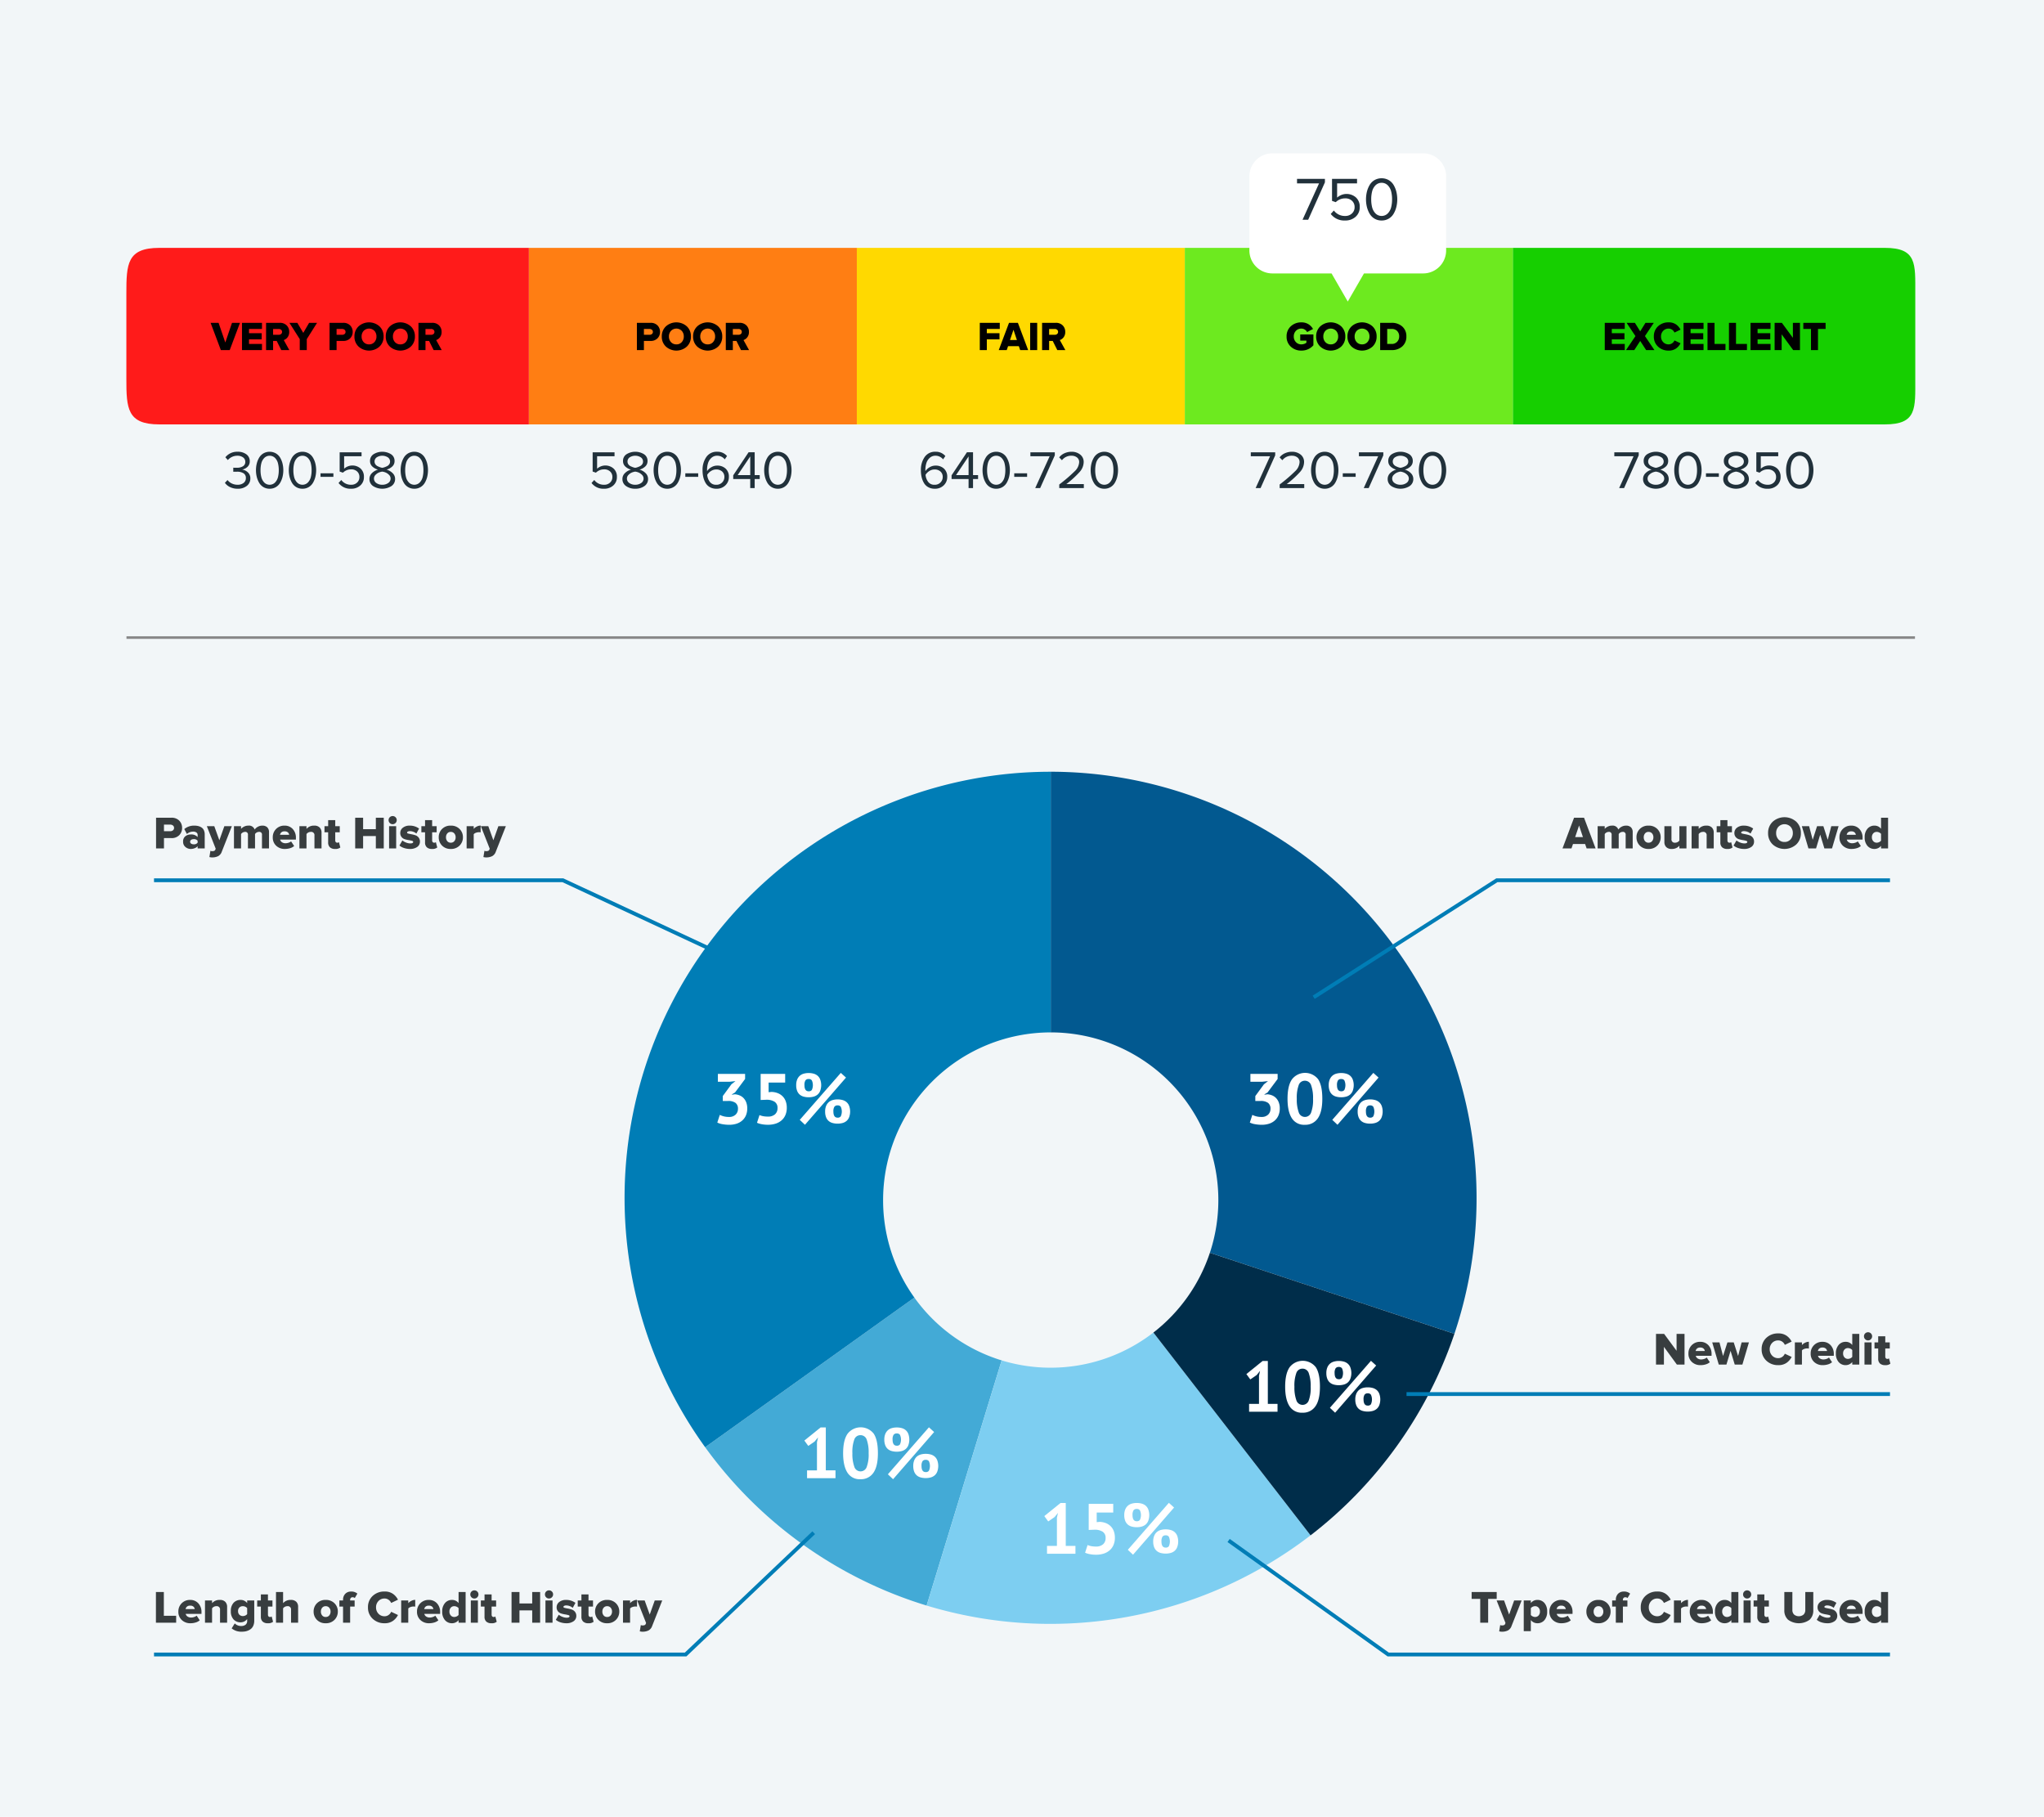 <?xml version="1.0" encoding="utf-8"?><svg xmlns="http://www.w3.org/2000/svg" xmlns:xlink="http://www.w3.org/1999/xlink" width="800" height="711" viewBox="0 0 800 711"><defs><filter id="a" x="470.999" y="42" width="113.001" height="94" filterUnits="userSpaceOnUse"><feOffset dy="3" input="SourceAlpha"/><feGaussianBlur stdDeviation="6" result="b"/><feFlood flood-opacity="0.525"/><feComposite operator="in" in2="b"/><feComposite in="SourceGraphic"/></filter></defs><g transform="translate(-760 -2563)"><rect width="800" height="711" transform="translate(760 2563)" fill="#f2f6f8"/><path d="M1090.926,1313.674l-81.886,58.561a167.035,167.035,0,0,0,86.68,61.96l29.365-95.939A65.727,65.727,0,0,1,1090.926,1313.674Z" transform="translate(26.95 1757.101)" fill="#43aad6"/><path d="M1503.058,562.065v102a65.645,65.645,0,0,1,62.29,86.245l95.706,31.711a166.851,166.851,0,0,0-158-219.959Z" transform="translate(-331.816 2302.936)" fill="#025990"/><path d="M995.02,729.674a65.606,65.606,0,0,1,65.606-65.606v-102h-.06A166.745,166.745,0,0,0,925.374,826.4l81.886-58.561A65.306,65.306,0,0,1,995.02,729.674Z" transform="translate(110.616 2302.936)" fill="#007db6"/><path d="M1414.408,1363.675a65.7,65.7,0,0,1-59.4,10.892l-29.365,95.939a167.042,167.042,0,0,0,150.268-27.474Z" transform="translate(-202.977 1720.789)" fill="#7dcef1"/><path d="M1671.955,1249.658a65.728,65.728,0,0,1-22.1,31.215l61.507,79.358a167.061,167.061,0,0,0,56.3-78.862Z" transform="translate(-438.424 1803.591)" fill="#002d4a"/><g transform="translate(1040.742 2982.849)"><path d="M1030.945,1010.792a3.541,3.541,0,0,0,2.636-.921,3.066,3.066,0,0,0,.906-2.232,2.811,2.811,0,0,0-.948-2.343,4.791,4.791,0,0,0-2.984-.753h-2.009v-1.925l3.375-4.6,1.59-1.255-2.2.251h-4.686v-3.069h10.656v1.981l-3.933,5.272-1.228.753v.14l1.172-.167a6.242,6.242,0,0,1,1.855.446,4.462,4.462,0,0,1,1.534,1.046,5.049,5.049,0,0,1,1.046,1.688,6.362,6.362,0,0,1,.391,2.315,6.844,6.844,0,0,1-.544,2.845,5.617,5.617,0,0,1-1.507,2.009,6.294,6.294,0,0,1-2.246,1.2,9.444,9.444,0,0,1-2.762.39,15.167,15.167,0,0,1-2.538-.223,7.385,7.385,0,0,1-2.12-.642l.976-3.013a7.793,7.793,0,0,0,3.57.809Z" transform="translate(-1026.398 -993.552)" fill="#fff"/><path d="M1087.39,1010.652a4.033,4.033,0,0,0,2.818-.892,3.16,3.16,0,0,0,.976-2.455,2.764,2.764,0,0,0-1.144-2.455,5.762,5.762,0,0,0-3.263-.781l-2.2.084v-10.21h9.6v3.4H1087.7v3.766l1.143-.112a7.344,7.344,0,0,1,2.469.5,5.5,5.5,0,0,1,1.883,1.241,5.371,5.371,0,0,1,1.2,1.925,7.229,7.229,0,0,1,.418,2.524,7.079,7.079,0,0,1-.558,2.9,5.762,5.762,0,0,1-1.548,2.093,6.625,6.625,0,0,1-2.329,1.255,9.781,9.781,0,0,1-2.929.418,13.052,13.052,0,0,1-2.385-.209,8.019,8.019,0,0,1-1.911-.572l.976-3.013a6.917,6.917,0,0,0,1.409.433A9.638,9.638,0,0,0,1087.39,1010.652Z" transform="translate(-1067.612 -993.552)" fill="#fff"/><path d="M1139.188,997.315a5.706,5.706,0,0,1,.362-2.148,4.021,4.021,0,0,1,1-1.479,3.87,3.87,0,0,1,1.548-.851,6.989,6.989,0,0,1,1.967-.265,7.2,7.2,0,0,1,1.953.251,4.045,4.045,0,0,1,1.548.809,3.678,3.678,0,0,1,1.018,1.465,6.487,6.487,0,0,1,0,4.436,3.668,3.668,0,0,1-1.018,1.464,4.037,4.037,0,0,1-1.548.809,7.214,7.214,0,0,1-1.953.25,7.362,7.362,0,0,1-1.967-.25,3.905,3.905,0,0,1-1.548-.809,3.737,3.737,0,0,1-1-1.464A5.988,5.988,0,0,1,1139.188,997.315Zm17.463-4.8,2.036,1.841-16.068,18.467-2.036-1.925Zm-14.227,4.8q0,2.4,1.646,2.4a1.433,1.433,0,0,0,1.241-.516,4.558,4.558,0,0,0,0-3.752,1.418,1.418,0,0,0-1.241-.53,1.456,1.456,0,0,0-1.256.53A3.283,3.283,0,0,0,1142.423,997.315Zm8.09,10.321a5.7,5.7,0,0,1,.363-2.148,4.009,4.009,0,0,1,1-1.478,3.857,3.857,0,0,1,1.548-.851,6.982,6.982,0,0,1,1.967-.265,7.187,7.187,0,0,1,1.952.251,4.045,4.045,0,0,1,1.548.809,3.677,3.677,0,0,1,1.018,1.465,6.486,6.486,0,0,1,0,4.435,3.668,3.668,0,0,1-1.018,1.465,4.041,4.041,0,0,1-1.548.809,7.2,7.2,0,0,1-1.952.251,7.35,7.35,0,0,1-1.967-.251,3.912,3.912,0,0,1-1.548-.809,3.737,3.737,0,0,1-1-1.465A5.974,5.974,0,0,1,1150.513,1007.636Zm3.235,0q0,2.4,1.646,2.4a1.434,1.434,0,0,0,1.241-.516,4.558,4.558,0,0,0,0-3.752,1.42,1.42,0,0,0-1.241-.53,1.457,1.457,0,0,0-1.255.53A3.283,3.283,0,0,0,1153.749,1007.636Z" transform="translate(-1108.308 -992.517)" fill="#fff"/></g><g transform="translate(1168.73 3151.098)"><path d="M1494.947,1624.057h3.877v-11.019l.418-1.9-1.339,1.646-2.482,1.7-1.534-2.092,6.36-5.133h2.037v16.793h3.793v3.069h-11.13Z" transform="translate(-1493.887 -1607.208)" fill="#fff"/><path d="M1556.407,1625.2a4.033,4.033,0,0,0,2.817-.893,3.16,3.16,0,0,0,.976-2.455,2.763,2.763,0,0,0-1.144-2.455,5.761,5.761,0,0,0-3.264-.781l-2.2.084v-10.21h9.6v3.4h-6.471v3.767l1.144-.112a7.329,7.329,0,0,1,2.469.5,5.5,5.5,0,0,1,1.883,1.241,5.369,5.369,0,0,1,1.2,1.925,7.216,7.216,0,0,1,.418,2.524,7.088,7.088,0,0,1-.558,2.9,5.761,5.761,0,0,1-1.549,2.093,6.625,6.625,0,0,1-2.329,1.255,9.775,9.775,0,0,1-2.929.418,13.031,13.031,0,0,1-2.385-.209,8.025,8.025,0,0,1-1.911-.572l.976-3.013a6.914,6.914,0,0,0,1.409.433A9.632,9.632,0,0,0,1556.407,1625.2Z" transform="translate(-1536.211 -1608.097)" fill="#fff"/><path d="M1608.2,1611.859a5.706,5.706,0,0,1,.363-2.148,4.008,4.008,0,0,1,1-1.479,3.871,3.871,0,0,1,1.548-.851,6.978,6.978,0,0,1,1.967-.265,7.181,7.181,0,0,1,1.953.251,4.049,4.049,0,0,1,1.548.809,3.681,3.681,0,0,1,1.018,1.465,6.494,6.494,0,0,1,0,4.435,3.675,3.675,0,0,1-1.018,1.464,4.047,4.047,0,0,1-1.548.809,7.21,7.21,0,0,1-1.953.25,7.361,7.361,0,0,1-1.967-.25,3.909,3.909,0,0,1-1.548-.809,3.731,3.731,0,0,1-1-1.464A5.986,5.986,0,0,1,1608.2,1611.859Zm17.463-4.8,2.036,1.841-16.067,18.466-2.037-1.924Zm-14.227,4.8q0,2.4,1.646,2.4a1.434,1.434,0,0,0,1.242-.516,4.56,4.56,0,0,0,0-3.752,1.418,1.418,0,0,0-1.242-.53,1.455,1.455,0,0,0-1.256.53A3.286,3.286,0,0,0,1611.441,1611.859Zm8.09,10.321a5.7,5.7,0,0,1,.362-2.147,4,4,0,0,1,1-1.479,3.858,3.858,0,0,1,1.549-.851,6.981,6.981,0,0,1,1.966-.265,7.189,7.189,0,0,1,1.953.251,4.05,4.05,0,0,1,1.548.809,3.68,3.68,0,0,1,1.018,1.465,6.494,6.494,0,0,1,0,4.435,3.674,3.674,0,0,1-1.018,1.465,4.051,4.051,0,0,1-1.548.809,7.209,7.209,0,0,1-1.953.251,7.354,7.354,0,0,1-1.966-.251,3.913,3.913,0,0,1-1.549-.809,3.733,3.733,0,0,1-1-1.465A5.98,5.98,0,0,1,1619.531,1622.18Zm3.236,0q0,2.4,1.646,2.4a1.433,1.433,0,0,0,1.241-.516,4.555,4.555,0,0,0,0-3.752,1.419,1.419,0,0,0-1.241-.53,1.458,1.458,0,0,0-1.256.53A3.287,3.287,0,0,0,1622.766,1622.18Z" transform="translate(-1576.907 -1607.061)" fill="#fff"/></g><g transform="translate(1074.815 3121.548)"><path d="M1151.91,1516.122h3.877V1505.1l.419-1.9-1.339,1.646-2.482,1.7-1.534-2.092,6.36-5.133h2.037v16.793h3.793v3.069h-11.13Z" transform="translate(-1150.851 -1499.273)" fill="#fff"/><path d="M1206.278,1509.252q0-5.132,1.757-7.629a6.489,6.489,0,0,1,10.209-.028q1.645,2.469,1.646,7.657,0,5.161-1.771,7.671a5.824,5.824,0,0,1-5.063,2.51,5.616,5.616,0,0,1-5.133-2.636Q1206.277,1514.161,1206.278,1509.252Zm3.627,0a14.727,14.727,0,0,0,.739,5.259,2.547,2.547,0,0,0,4.854.153,14.055,14.055,0,0,0,.767-5.412,14.776,14.776,0,0,0-.725-5.216,2.54,2.54,0,0,0-2.483-1.841,2.5,2.5,0,0,0-2.413,1.729A14.368,14.368,0,0,0,1209.9,1509.252Z" transform="translate(-1191.103 -1499.126)" fill="#fff"/><path d="M1265.167,1503.924a5.7,5.7,0,0,1,.363-2.148,4.007,4.007,0,0,1,1-1.479,3.873,3.873,0,0,1,1.548-.851,6.986,6.986,0,0,1,1.966-.265,7.2,7.2,0,0,1,1.953.251,4.057,4.057,0,0,1,1.548.809,3.684,3.684,0,0,1,1.018,1.465,6.5,6.5,0,0,1,0,4.435,3.676,3.676,0,0,1-1.018,1.464,4.044,4.044,0,0,1-1.548.809,7.22,7.22,0,0,1-1.953.25,7.369,7.369,0,0,1-1.966-.25,3.907,3.907,0,0,1-1.548-.809,3.727,3.727,0,0,1-1-1.464A5.977,5.977,0,0,1,1265.167,1503.924Zm17.463-4.8,2.036,1.841-16.068,18.467-2.036-1.924Zm-14.227,4.8q0,2.4,1.646,2.4a1.434,1.434,0,0,0,1.242-.516,4.555,4.555,0,0,0,0-3.752,1.418,1.418,0,0,0-1.242-.53,1.456,1.456,0,0,0-1.255.53A3.287,3.287,0,0,0,1268.4,1503.924Zm8.089,10.321a5.7,5.7,0,0,1,.363-2.147,4,4,0,0,1,1-1.479,3.861,3.861,0,0,1,1.548-.851,7,7,0,0,1,1.966-.265,7.189,7.189,0,0,1,1.953.251,4.049,4.049,0,0,1,1.548.809,3.684,3.684,0,0,1,1.018,1.465,6.492,6.492,0,0,1,0,4.435,3.675,3.675,0,0,1-1.018,1.465,4.05,4.05,0,0,1-1.548.809,7.209,7.209,0,0,1-1.953.251,7.359,7.359,0,0,1-1.966-.251,3.912,3.912,0,0,1-1.548-.809,3.73,3.73,0,0,1-1-1.465A5.983,5.983,0,0,1,1276.493,1514.245Zm3.236,0q0,2.4,1.646,2.4a1.433,1.433,0,0,0,1.242-.516,4.556,4.556,0,0,0,0-3.752,1.42,1.42,0,0,0-1.242-.53,1.457,1.457,0,0,0-1.255.53A3.287,3.287,0,0,0,1279.729,1514.245Z" transform="translate(-1233.87 -1499.126)" fill="#fff"/></g><g transform="translate(1247.821 3095.526)"><path d="M1783.832,1421.075h3.878v-11.018l.418-1.9-1.339,1.646-2.482,1.7-1.534-2.092,6.36-5.133h2.037v16.793h3.793v3.069h-11.13Z" transform="translate(-1782.773 -1404.227)" fill="#fff"/><path d="M1838.2,1414.2q0-5.132,1.757-7.629a6.489,6.489,0,0,1,10.21-.028q1.646,2.469,1.645,7.657,0,5.161-1.77,7.671a5.826,5.826,0,0,1-5.063,2.51,5.617,5.617,0,0,1-5.133-2.636Q1838.2,1419.114,1838.2,1414.2Zm3.626,0a14.733,14.733,0,0,0,.74,5.259,2.547,2.547,0,0,0,4.854.153,14.078,14.078,0,0,0,.767-5.412,14.756,14.756,0,0,0-.726-5.216,2.54,2.54,0,0,0-2.482-1.842,2.5,2.5,0,0,0-2.414,1.73A14.372,14.372,0,0,0,1841.822,1414.2Z" transform="translate(-1823.022 -1404.079)" fill="#fff"/><path d="M1897.09,1408.877a5.706,5.706,0,0,1,.362-2.148,4.018,4.018,0,0,1,1-1.478,3.867,3.867,0,0,1,1.549-.851,6.979,6.979,0,0,1,1.966-.265,7.192,7.192,0,0,1,1.953.251,4.045,4.045,0,0,1,1.548.809,3.682,3.682,0,0,1,1.018,1.465,6.491,6.491,0,0,1,0,4.436,3.672,3.672,0,0,1-1.018,1.464,4.032,4.032,0,0,1-1.548.809,7.211,7.211,0,0,1-1.953.251,7.351,7.351,0,0,1-1.966-.251,3.9,3.9,0,0,1-1.549-.809,3.74,3.74,0,0,1-1-1.464A5.987,5.987,0,0,1,1897.09,1408.877Zm17.463-4.8,2.036,1.841-16.068,18.467-2.036-1.925Zm-14.227,4.8q0,2.4,1.646,2.4a1.434,1.434,0,0,0,1.242-.516,4.56,4.56,0,0,0,0-3.752,1.418,1.418,0,0,0-1.242-.53,1.455,1.455,0,0,0-1.255.53A3.284,3.284,0,0,0,1900.325,1408.877Zm8.09,10.321a5.705,5.705,0,0,1,.362-2.148,4.015,4.015,0,0,1,1-1.478,3.859,3.859,0,0,1,1.549-.851,6.981,6.981,0,0,1,1.966-.265,7.21,7.21,0,0,1,1.953.251,4.05,4.05,0,0,1,1.548.809,3.679,3.679,0,0,1,1.018,1.465,6.487,6.487,0,0,1,0,4.435,3.67,3.67,0,0,1-1.018,1.465,4.04,4.04,0,0,1-1.548.809,7.2,7.2,0,0,1-1.953.251,7.344,7.344,0,0,1-1.966-.251,3.911,3.911,0,0,1-1.549-.809,3.741,3.741,0,0,1-1-1.465A5.986,5.986,0,0,1,1908.415,1419.2Zm3.235,0q0,2.4,1.646,2.4a1.435,1.435,0,0,0,1.242-.516,4.562,4.562,0,0,0,0-3.752,1.42,1.42,0,0,0-1.242-.53,1.457,1.457,0,0,0-1.255.53A3.285,3.285,0,0,0,1911.651,1419.2Z" transform="translate(-1865.792 -1404.079)" fill="#fff"/></g><g transform="translate(1249.169 2982.849)"><path d="M1792.242,1010.792a3.538,3.538,0,0,0,2.635-.921,3.064,3.064,0,0,0,.907-2.232,2.811,2.811,0,0,0-.948-2.343,4.791,4.791,0,0,0-2.984-.753h-2.009v-1.925l3.375-4.6,1.59-1.255-2.2.251h-4.687v-3.069h10.656v1.981l-3.933,5.272-1.228.753v.14l1.172-.167a6.238,6.238,0,0,1,1.855.446,4.462,4.462,0,0,1,1.534,1.046,5.048,5.048,0,0,1,1.046,1.688,6.356,6.356,0,0,1,.391,2.315,6.848,6.848,0,0,1-.544,2.845,5.628,5.628,0,0,1-1.506,2.009,6.3,6.3,0,0,1-2.246,1.2,9.443,9.443,0,0,1-2.761.39,15.168,15.168,0,0,1-2.539-.223,7.393,7.393,0,0,1-2.121-.642l.977-3.013a7.793,7.793,0,0,0,3.571.809Z" transform="translate(-1787.695 -993.552)" fill="#fff"/><path d="M1841.593,1002.643q0-5.132,1.757-7.629a6.49,6.49,0,0,1,10.21-.028q1.646,2.469,1.645,7.657,0,5.161-1.771,7.672a5.826,5.826,0,0,1-5.063,2.51,5.617,5.617,0,0,1-5.133-2.636Q1841.593,1007.552,1841.593,1002.643Zm3.626,0a14.721,14.721,0,0,0,.74,5.259,2.547,2.547,0,0,0,4.854.153,14.078,14.078,0,0,0,.767-5.412,14.757,14.757,0,0,0-.726-5.216,2.54,2.54,0,0,0-2.482-1.841,2.5,2.5,0,0,0-2.413,1.729A14.363,14.363,0,0,0,1845.219,1002.643Z" transform="translate(-1826.837 -992.517)" fill="#fff"/><path d="M1900.486,997.315a5.706,5.706,0,0,1,.362-2.148,4.026,4.026,0,0,1,1-1.479,3.87,3.87,0,0,1,1.549-.851,6.976,6.976,0,0,1,1.966-.265,7.188,7.188,0,0,1,1.952.251,4.042,4.042,0,0,1,1.548.809,3.681,3.681,0,0,1,1.018,1.465,6.487,6.487,0,0,1,0,4.436,3.671,3.671,0,0,1-1.018,1.464,4.035,4.035,0,0,1-1.548.809,7.207,7.207,0,0,1-1.952.25,7.349,7.349,0,0,1-1.966-.25,3.906,3.906,0,0,1-1.549-.809,3.742,3.742,0,0,1-1-1.464A5.988,5.988,0,0,1,1900.486,997.315Zm17.463-4.8,2.036,1.841-16.068,18.467-2.036-1.925Zm-14.227,4.8q0,2.4,1.646,2.4a1.435,1.435,0,0,0,1.242-.516,4.563,4.563,0,0,0,0-3.752,1.419,1.419,0,0,0-1.242-.53,1.455,1.455,0,0,0-1.255.53A3.284,3.284,0,0,0,1903.721,997.315Zm8.09,10.321a5.7,5.7,0,0,1,.362-2.148,4.012,4.012,0,0,1,1-1.478,3.857,3.857,0,0,1,1.549-.851,6.976,6.976,0,0,1,1.967-.265,7.187,7.187,0,0,1,1.952.251,4.045,4.045,0,0,1,1.548.809,3.679,3.679,0,0,1,1.018,1.465,6.486,6.486,0,0,1,0,4.435,3.671,3.671,0,0,1-1.018,1.465,4.04,4.04,0,0,1-1.548.809,7.2,7.2,0,0,1-1.952.251,7.344,7.344,0,0,1-1.967-.251,3.912,3.912,0,0,1-1.549-.809,3.739,3.739,0,0,1-1-1.465A5.979,5.979,0,0,1,1911.811,1007.636Zm3.236,0q0,2.4,1.646,2.4a1.434,1.434,0,0,0,1.241-.516,4.563,4.563,0,0,0,0-3.752,1.42,1.42,0,0,0-1.241-.53,1.457,1.457,0,0,0-1.256.53A3.287,3.287,0,0,0,1915.047,1007.636Z" transform="translate(-1869.606 -992.517)" fill="#fff"/></g><path d="M479.024,763.654l-98.035-45.721H221.14v-1.5H381.322l.151.07,98.185,45.791Z" transform="translate(599.14 2190.285)" fill="#007db6"/><path d="M429.513,1698.178H221.14v-1.5H428.913l49.911-47.444,1.033,1.087Z" transform="translate(599.14 1513.015)" fill="#007db6"/><path d="M1879.348,763.607l-.807-1.264,71.892-45.909h154.082v1.5H1950.871Z" transform="translate(-604.794 2190.285)" fill="#007db6"/><path d="M1989.237,1700.908H1792.6l-.2-.14-62.455-44.61.872-1.221,62.259,44.47h196.154Z" transform="translate(-489.516 1510.286)" fill="#007db6"/><path d="M189.221.75H0V-.75H189.221Z" transform="translate(1310.5 3108.535)" fill="#007db6"/><path d="M4.176,14H1.08V1.994H7.092a4.08,4.08,0,0,1,3.06,1.143A3.921,3.921,0,0,1,11.268,5.99a3.9,3.9,0,0,1-1.116,2.835,4.08,4.08,0,0,1-3.06,1.143H4.176ZM6.624,7.268A1.649,1.649,0,0,0,7.7,6.926a1.139,1.139,0,0,0,.423-.936A1.164,1.164,0,0,0,7.7,5.045a1.621,1.621,0,0,0-1.071-.351H4.176V7.268ZM20.124,14H17.352v-.864a2.907,2.907,0,0,1-1.143.783,4.087,4.087,0,0,1-1.557.3,3.182,3.182,0,0,1-2.061-.756,2.567,2.567,0,0,1-.927-2.106,2.5,2.5,0,0,1,.9-2.124,3.355,3.355,0,0,1,2.088-.684,3.271,3.271,0,0,1,2.7,1.026V8.708a1.1,1.1,0,0,0-.468-.927,2.118,2.118,0,0,0-1.3-.351,3.659,3.659,0,0,0-2.43.936L12.132,6.44a5.866,5.866,0,0,1,3.942-1.35,6.345,6.345,0,0,1,1.521.171,4.184,4.184,0,0,1,1.278.549,2.548,2.548,0,0,1,.918,1.08,3.875,3.875,0,0,1,.333,1.674ZM15.8,12.4a1.745,1.745,0,0,0,1.548-.63v-.774a1.768,1.768,0,0,0-1.548-.612,1.773,1.773,0,0,0-.981.261.891.891,0,0,0,0,1.494A1.773,1.773,0,0,0,15.8,12.4Zm6.156,4.986.4-2.466a1.373,1.373,0,0,0,.684.162q.972,0,1.188-.486l.2-.468-3.474-8.82h2.916l1.98,5.508L27.81,5.306h2.934L26.82,15.242a3.171,3.171,0,0,1-1.386,1.764,5.064,5.064,0,0,1-2.286.522A4.115,4.115,0,0,1,21.96,17.384ZM45.288,14H42.534V8.708a1.026,1.026,0,0,0-1.152-1.17,1.889,1.889,0,0,0-1.566.846V14H37.044V8.708a1.019,1.019,0,0,0-1.134-1.17,1.987,1.987,0,0,0-1.566.846V14H31.572V5.306h2.772V6.368A3.364,3.364,0,0,1,35.478,5.5a3.674,3.674,0,0,1,1.728-.414,2.32,2.32,0,0,1,2.466,1.548A3.453,3.453,0,0,1,40.9,5.549a3.567,3.567,0,0,1,1.773-.459,2.668,2.668,0,0,1,1.926.657A2.587,2.587,0,0,1,45.288,7.7Zm6.21.216A4.779,4.779,0,0,1,48.1,12.965a4.326,4.326,0,0,1-1.341-3.321A4.461,4.461,0,0,1,51.372,5.09a4.2,4.2,0,0,1,3.2,1.323,4.933,4.933,0,0,1,1.242,3.519v.63H49.626a1.77,1.77,0,0,0,.72,1.026,2.465,2.465,0,0,0,1.458.4,3.675,3.675,0,0,0,1.134-.207,2.746,2.746,0,0,0,.99-.531l1.206,1.818a4.248,4.248,0,0,1-1.611.855A6.95,6.95,0,0,1,51.5,14.216Zm1.674-5.544a1.551,1.551,0,0,0-.5-.945,1.834,1.834,0,0,0-1.3-.4,1.8,1.8,0,0,0-1.26.4,1.612,1.612,0,0,0-.522.954ZM65.844,14H63.072V8.978a1.265,1.265,0,0,0-1.422-1.44,2.1,2.1,0,0,0-1.692.846V14H57.186V5.306h2.772V6.368A3.776,3.776,0,0,1,62.982,5.09a2.843,2.843,0,0,1,2.142.747,2.77,2.77,0,0,1,.72,2.007Zm5.31.216a2.861,2.861,0,0,1-2.025-.648,2.487,2.487,0,0,1-.693-1.908V7.7H67V5.306h1.44V2.93h2.772V5.306h1.764V7.7H71.208v3.186a.96.96,0,0,0,.207.63.675.675,0,0,0,.549.252.891.891,0,0,0,.7-.216l.54,2.088A2.954,2.954,0,0,1,71.154,14.216ZM90.2,14H87.1V9.176H82.116V14h-3.1V1.994h3.1V6.476H87.1V1.994h3.1Zm4.608-9.936a1.544,1.544,0,0,1-1.134.468,1.515,1.515,0,0,1-1.125-.468,1.56,1.56,0,0,1-.459-1.134,1.567,1.567,0,0,1,1.584-1.584,1.56,1.56,0,0,1,1.134.459,1.515,1.515,0,0,1,.468,1.125A1.544,1.544,0,0,1,94.806,4.064ZM95.058,14H92.286V5.306h2.772Zm5.364.216a7.236,7.236,0,0,1-2.286-.369,5.034,5.034,0,0,1-1.8-.981l1.152-1.98a4.739,4.739,0,0,0,1.413.81,4.525,4.525,0,0,0,1.647.36q1.17,0,1.17-.612,0-.288-.522-.432a11.718,11.718,0,0,0-1.26-.261,11.259,11.259,0,0,1-1.485-.342,2.617,2.617,0,0,1-1.269-.846,2.419,2.419,0,0,1-.522-1.611,2.547,2.547,0,0,1,1-2.034,4.146,4.146,0,0,1,2.727-.828,6.022,6.022,0,0,1,3.636,1.152L102.96,8.2a3.428,3.428,0,0,0-1.116-.675,3.867,3.867,0,0,0-1.44-.279,1.562,1.562,0,0,0-.783.171.493.493,0,0,0-.3.423q0,.252.522.378t1.26.261a11.107,11.107,0,0,1,1.476.378,2.694,2.694,0,0,1,1.26.882,2.491,2.491,0,0,1,.522,1.629,2.455,2.455,0,0,1-1.053,2.052A4.707,4.707,0,0,1,100.422,14.216Zm8.658,0a2.861,2.861,0,0,1-2.025-.648,2.487,2.487,0,0,1-.693-1.908V7.7h-1.44V5.306h1.44V2.93h2.772V5.306H110.9V7.7h-1.764v3.186a.96.96,0,0,0,.207.63.675.675,0,0,0,.549.252.891.891,0,0,0,.7-.216l.54,2.088A2.954,2.954,0,0,1,109.08,14.216Zm7.344,0A4.548,4.548,0,0,1,113,12.884a4.49,4.49,0,0,1-1.287-3.24A4.459,4.459,0,0,1,113,6.413a4.565,4.565,0,0,1,3.429-1.323,4.618,4.618,0,0,1,3.456,1.323,4.443,4.443,0,0,1,1.3,3.231,4.473,4.473,0,0,1-1.3,3.24A4.6,4.6,0,0,1,116.424,14.216Zm0-2.448a1.736,1.736,0,0,0,1.395-.6,2.265,2.265,0,0,0,.513-1.521,2.239,2.239,0,0,0-.513-1.5,1.736,1.736,0,0,0-1.395-.6,1.689,1.689,0,0,0-1.368.6,2.264,2.264,0,0,0-.5,1.5,2.291,2.291,0,0,0,.5,1.521A1.689,1.689,0,0,0,116.424,11.768ZM125.406,14h-2.772V5.306h2.772V6.368a3.686,3.686,0,0,1,1.206-.918,3.355,3.355,0,0,1,1.512-.378V7.736a2.351,2.351,0,0,0-.684-.072,3.36,3.36,0,0,0-1.179.225,1.82,1.82,0,0,0-.855.567Zm3.8,3.384.4-2.466a1.373,1.373,0,0,0,.684.162q.972,0,1.188-.486l.2-.468L128.2,5.306h2.916l1.98,5.508,1.962-5.508h2.934l-3.924,9.936a3.171,3.171,0,0,1-1.386,1.764,5.064,5.064,0,0,1-2.286.522A4.115,4.115,0,0,1,129.2,17.384Z" transform="translate(820 2881)" fill="#383d3f"/><path d="M67.494,14h-3.51l-.594-1.728H58.656L58.062,14h-3.51L59.07,1.994h3.906Zm-4.95-4.428L61.032,5.054,59.5,9.572ZM82.02,14H79.266V8.708a1.026,1.026,0,0,0-1.152-1.17,1.889,1.889,0,0,0-1.566.846V14H73.776V8.708a1.019,1.019,0,0,0-1.134-1.17,1.987,1.987,0,0,0-1.566.846V14H68.3V5.306h2.772V6.368A3.364,3.364,0,0,1,72.21,5.5a3.674,3.674,0,0,1,1.728-.414A2.32,2.32,0,0,1,76.4,6.638a3.453,3.453,0,0,1,1.233-1.089A3.567,3.567,0,0,1,79.41,5.09a2.668,2.668,0,0,1,1.926.657A2.587,2.587,0,0,1,82.02,7.7Zm6.192.216a4.548,4.548,0,0,1-3.429-1.332A4.49,4.49,0,0,1,83.5,9.644a4.459,4.459,0,0,1,1.287-3.231A4.565,4.565,0,0,1,88.212,5.09a4.618,4.618,0,0,1,3.456,1.323,4.443,4.443,0,0,1,1.3,3.231,4.473,4.473,0,0,1-1.3,3.24A4.6,4.6,0,0,1,88.212,14.216Zm0-2.448a1.736,1.736,0,0,0,1.395-.6,2.265,2.265,0,0,0,.513-1.521,2.239,2.239,0,0,0-.513-1.5,1.736,1.736,0,0,0-1.395-.6,1.689,1.689,0,0,0-1.368.6,2.264,2.264,0,0,0-.5,1.5,2.291,2.291,0,0,0,.5,1.521A1.689,1.689,0,0,0,88.212,11.768ZM103.062,14H100.29V12.956a3.814,3.814,0,0,1-3.006,1.26,2.864,2.864,0,0,1-2.142-.738,2.714,2.714,0,0,1-.72-1.98V5.306h2.772v5.04a1.265,1.265,0,0,0,1.44,1.422,2.031,2.031,0,0,0,1.656-.846V5.306h2.772Zm10.674,0h-2.772V8.978a1.265,1.265,0,0,0-1.422-1.44,2.1,2.1,0,0,0-1.692.846V14h-2.772V5.306h2.772V6.368a3.776,3.776,0,0,1,3.024-1.278,2.843,2.843,0,0,1,2.142.747,2.77,2.77,0,0,1,.72,2.007Zm5.31.216a2.861,2.861,0,0,1-2.025-.648,2.487,2.487,0,0,1-.693-1.908V7.7h-1.44V5.306h1.44V2.93H119.1V5.306h1.764V7.7H119.1v3.186a.96.96,0,0,0,.207.63.675.675,0,0,0,.549.252.891.891,0,0,0,.7-.216l.54,2.088A2.954,2.954,0,0,1,119.046,14.216Zm6.534,0a7.236,7.236,0,0,1-2.286-.369,5.034,5.034,0,0,1-1.8-.981l1.152-1.98a4.739,4.739,0,0,0,1.413.81,4.525,4.525,0,0,0,1.647.36q1.17,0,1.17-.612,0-.288-.522-.432a11.718,11.718,0,0,0-1.26-.261,11.26,11.26,0,0,1-1.485-.342,2.617,2.617,0,0,1-1.269-.846,2.419,2.419,0,0,1-.522-1.611,2.547,2.547,0,0,1,1-2.034,4.146,4.146,0,0,1,2.727-.828,6.022,6.022,0,0,1,3.636,1.152L128.118,8.2A3.428,3.428,0,0,0,127,7.529a3.866,3.866,0,0,0-1.44-.279,1.562,1.562,0,0,0-.783.171.493.493,0,0,0-.3.423q0,.252.522.378t1.26.261a11.107,11.107,0,0,1,1.476.378,2.694,2.694,0,0,1,1.26.882,2.491,2.491,0,0,1,.522,1.629,2.455,2.455,0,0,1-1.053,2.052A4.707,4.707,0,0,1,125.58,14.216Zm20.448-1.746a6.918,6.918,0,0,1-9.189,0,5.9,5.9,0,0,1-1.827-4.464,5.9,5.9,0,0,1,1.827-4.464,6.918,6.918,0,0,1,9.189,0,5.919,5.919,0,0,1,1.818,4.464A5.919,5.919,0,0,1,146.028,12.47Zm-6.966-1.98a3.093,3.093,0,0,0,2.376.99,3.036,3.036,0,0,0,2.358-.99,3.553,3.553,0,0,0,.9-2.484,3.553,3.553,0,0,0-.9-2.484,3.314,3.314,0,0,0-4.725,0,3.532,3.532,0,0,0-.909,2.484A3.553,3.553,0,0,0,139.062,10.49ZM160.032,14h-2.988l-1.638-5.382L153.786,14H150.8l-2.574-8.694h2.844l1.4,5.328,1.71-5.328h2.466l1.71,5.328,1.386-5.328h2.862Zm7.65.216a4.779,4.779,0,0,1-3.393-1.251,4.326,4.326,0,0,1-1.341-3.321,4.461,4.461,0,0,1,4.608-4.554,4.2,4.2,0,0,1,3.2,1.323A4.933,4.933,0,0,1,172,9.932v.63H165.81a1.77,1.77,0,0,0,.72,1.026,2.465,2.465,0,0,0,1.458.4,3.675,3.675,0,0,0,1.134-.207,2.746,2.746,0,0,0,.99-.531l1.206,1.818a4.248,4.248,0,0,1-1.611.855A6.95,6.95,0,0,1,167.682,14.216Zm1.674-5.544a1.552,1.552,0,0,0-.5-.945,1.834,1.834,0,0,0-1.3-.4,1.8,1.8,0,0,0-1.26.4,1.612,1.612,0,0,0-.522.954ZM181.974,14H179.22V12.992a3.289,3.289,0,0,1-2.574,1.224A3.521,3.521,0,0,1,173.892,13a4.876,4.876,0,0,1-1.08-3.357,4.862,4.862,0,0,1,1.08-3.321,3.5,3.5,0,0,1,2.754-1.233,3.139,3.139,0,0,1,2.574,1.242V1.994h2.754Zm-4.428-2.232a2.166,2.166,0,0,0,.927-.225,2.036,2.036,0,0,0,.747-.567V8.312a1.957,1.957,0,0,0-.747-.558,2.24,2.24,0,0,0-.927-.216,1.787,1.787,0,0,0-1.377.576,2.168,2.168,0,0,0-.531,1.53,2.179,2.179,0,0,0,.54,1.539A1.781,1.781,0,0,0,177.546,11.768Z" transform="translate(1317 2881)" fill="#383d3f"/><path d="M102.306,14H99.318L94.242,7.052V14h-3.1V1.994h3.186L99.192,8.6V1.994h3.114Zm6.264.216a4.779,4.779,0,0,1-3.393-1.251,4.326,4.326,0,0,1-1.341-3.321,4.461,4.461,0,0,1,4.608-4.554,4.2,4.2,0,0,1,3.2,1.323,4.933,4.933,0,0,1,1.242,3.519v.63H106.7a1.77,1.77,0,0,0,.72,1.026,2.465,2.465,0,0,0,1.458.4,3.675,3.675,0,0,0,1.134-.207,2.746,2.746,0,0,0,.99-.531l1.206,1.818a4.248,4.248,0,0,1-1.611.855A6.95,6.95,0,0,1,108.57,14.216Zm1.674-5.544a1.551,1.551,0,0,0-.5-.945,1.834,1.834,0,0,0-1.3-.4,1.8,1.8,0,0,0-1.26.4,1.612,1.612,0,0,0-.522.954ZM124.95,14h-2.988l-1.638-5.382L118.7,14h-2.988l-2.574-8.694h2.844l1.4,5.328,1.71-5.328h2.466l1.71,5.328,1.386-5.328h2.862Zm14.04.216a6.528,6.528,0,0,1-4.644-1.737,5.854,5.854,0,0,1-1.854-4.473,5.861,5.861,0,0,1,1.845-4.482A6.539,6.539,0,0,1,138.99,1.8a5.48,5.48,0,0,1,3.276.918A6.193,6.193,0,0,1,144.228,5l-2.664,1.278a2.847,2.847,0,0,0-1.017-1.242,2.635,2.635,0,0,0-1.557-.5,3.178,3.178,0,0,0-2.4.99,3.455,3.455,0,0,0-.945,2.484,3.463,3.463,0,0,0,.945,2.475,3.164,3.164,0,0,0,2.4,1,2.635,2.635,0,0,0,1.557-.5,2.847,2.847,0,0,0,1.017-1.242l2.664,1.26a6.237,6.237,0,0,1-1.971,2.3A5.451,5.451,0,0,1,138.99,14.216ZM148.26,14h-2.772V5.306h2.772V6.368a3.686,3.686,0,0,1,1.206-.918,3.355,3.355,0,0,1,1.512-.378V7.736a2.352,2.352,0,0,0-.684-.072,3.36,3.36,0,0,0-1.179.225,1.82,1.82,0,0,0-.855.567Zm8.154.216a4.779,4.779,0,0,1-3.393-1.251,4.326,4.326,0,0,1-1.341-3.321,4.461,4.461,0,0,1,4.608-4.554,4.2,4.2,0,0,1,3.2,1.323,4.933,4.933,0,0,1,1.242,3.519v.63h-6.192a1.77,1.77,0,0,0,.72,1.026,2.465,2.465,0,0,0,1.458.4,3.675,3.675,0,0,0,1.134-.207,2.746,2.746,0,0,0,.99-.531l1.206,1.818a4.248,4.248,0,0,1-1.611.855A6.95,6.95,0,0,1,156.414,14.216Zm1.674-5.544a1.552,1.552,0,0,0-.5-.945,1.834,1.834,0,0,0-1.3-.4,1.8,1.8,0,0,0-1.26.4,1.612,1.612,0,0,0-.522.954ZM170.706,14h-2.754V12.992a3.289,3.289,0,0,1-2.574,1.224A3.521,3.521,0,0,1,162.624,13a4.876,4.876,0,0,1-1.08-3.357,4.862,4.862,0,0,1,1.08-3.321,3.5,3.5,0,0,1,2.754-1.233,3.139,3.139,0,0,1,2.574,1.242V1.994h2.754Zm-4.428-2.232a2.166,2.166,0,0,0,.927-.225,2.036,2.036,0,0,0,.747-.567V8.312a1.957,1.957,0,0,0-.747-.558,2.24,2.24,0,0,0-.927-.216,1.787,1.787,0,0,0-1.377.576,2.168,2.168,0,0,0-.531,1.53,2.179,2.179,0,0,0,.54,1.539A1.781,1.781,0,0,0,166.278,11.768Zm8.982-7.7a1.544,1.544,0,0,1-1.134.468A1.515,1.515,0,0,1,173,4.064a1.56,1.56,0,0,1-.459-1.134,1.567,1.567,0,0,1,1.584-1.584,1.56,1.56,0,0,1,1.134.459,1.515,1.515,0,0,1,.468,1.125A1.544,1.544,0,0,1,175.26,4.064ZM175.512,14H172.74V5.306h2.772Zm5.31.216a2.861,2.861,0,0,1-2.025-.648,2.487,2.487,0,0,1-.693-1.908V7.7h-1.44V5.306h1.44V2.93h2.772V5.306h1.764V7.7h-1.764v3.186a.96.96,0,0,0,.207.63.675.675,0,0,0,.549.252.891.891,0,0,0,.7-.216l.54,2.088A2.954,2.954,0,0,1,180.822,14.216Z" transform="translate(1317 3083)" fill="#383d3f"/><path d="M25.446,14h-3.1V4.694H18.984v-2.7h9.81v2.7H25.446Zm4.32,3.384.4-2.466a1.373,1.373,0,0,0,.684.162q.972,0,1.188-.486l.2-.468-3.474-8.82h2.916l1.98,5.508,1.962-5.508H38.55l-3.924,9.936a3.171,3.171,0,0,1-1.386,1.764,5.064,5.064,0,0,1-2.286.522A4.115,4.115,0,0,1,29.766,17.384Zm14.958-3.168a3.237,3.237,0,0,1-2.574-1.242v4.338H39.378V5.306H42.15V6.314A3.188,3.188,0,0,1,44.724,5.09,3.5,3.5,0,0,1,47.478,6.3,4.895,4.895,0,0,1,48.54,9.644a4.923,4.923,0,0,1-1.062,3.366A3.5,3.5,0,0,1,44.724,14.216Zm-.918-2.448a1.794,1.794,0,0,0,1.368-.576,2.172,2.172,0,0,0,.54-1.548,2.146,2.146,0,0,0-.54-1.53,1.794,1.794,0,0,0-1.368-.576,2.166,2.166,0,0,0-.927.225,1.873,1.873,0,0,0-.729.567v2.646a1.873,1.873,0,0,0,.729.567A2.166,2.166,0,0,0,43.806,11.768Zm10.35,2.448a4.779,4.779,0,0,1-3.393-1.251,4.326,4.326,0,0,1-1.341-3.321A4.461,4.461,0,0,1,54.03,5.09a4.2,4.2,0,0,1,3.2,1.323,4.933,4.933,0,0,1,1.242,3.519v.63H52.284A1.77,1.77,0,0,0,53,11.588a2.465,2.465,0,0,0,1.458.4,3.675,3.675,0,0,0,1.134-.207,2.746,2.746,0,0,0,.99-.531l1.206,1.818a4.248,4.248,0,0,1-1.611.855A6.95,6.95,0,0,1,54.156,14.216ZM55.83,8.672a1.551,1.551,0,0,0-.5-.945,1.834,1.834,0,0,0-1.3-.4,1.8,1.8,0,0,0-1.26.4,1.612,1.612,0,0,0-.522.954Zm12.78,5.544a4.548,4.548,0,0,1-3.429-1.332,4.49,4.49,0,0,1-1.287-3.24,4.459,4.459,0,0,1,1.287-3.231A4.565,4.565,0,0,1,68.61,5.09a4.618,4.618,0,0,1,3.456,1.323,4.443,4.443,0,0,1,1.3,3.231,4.473,4.473,0,0,1-1.3,3.24A4.6,4.6,0,0,1,68.61,14.216Zm0-2.448a1.736,1.736,0,0,0,1.4-.6,2.265,2.265,0,0,0,.513-1.521A2.239,2.239,0,0,0,70,8.141a1.736,1.736,0,0,0-1.4-.6,1.689,1.689,0,0,0-1.368.6,2.264,2.264,0,0,0-.5,1.5,2.291,2.291,0,0,0,.5,1.521A1.689,1.689,0,0,0,68.61,11.768ZM78.186,14H75.414V7.7h-1.44V5.306h1.44v-.2A3.3,3.3,0,0,1,76.278,2.7a3.01,3.01,0,0,1,2.25-.882,3.5,3.5,0,0,1,2.484.81L80,4.352a1.3,1.3,0,0,0-.9-.306.875.875,0,0,0-.657.27,1.1,1.1,0,0,0-.261.792v.2H79.95V7.7H78.186Zm13.482.216a6.528,6.528,0,0,1-4.644-1.737A5.854,5.854,0,0,1,85.17,8.006a5.861,5.861,0,0,1,1.845-4.482A6.539,6.539,0,0,1,91.668,1.8a5.48,5.48,0,0,1,3.276.918A6.193,6.193,0,0,1,96.906,5L94.242,6.278a2.847,2.847,0,0,0-1.017-1.242,2.635,2.635,0,0,0-1.557-.5,3.178,3.178,0,0,0-2.4.99,3.455,3.455,0,0,0-.945,2.484,3.463,3.463,0,0,0,.945,2.475,3.164,3.164,0,0,0,2.4,1,2.635,2.635,0,0,0,1.557-.5,2.847,2.847,0,0,0,1.017-1.242l2.664,1.26a6.237,6.237,0,0,1-1.971,2.3A5.451,5.451,0,0,1,91.668,14.216Zm9.27-.216H98.166V5.306h2.772V6.368a3.686,3.686,0,0,1,1.206-.918,3.355,3.355,0,0,1,1.512-.378V7.736a2.352,2.352,0,0,0-.684-.072,3.36,3.36,0,0,0-1.179.225,1.82,1.82,0,0,0-.855.567Zm8.154.216a4.779,4.779,0,0,1-3.393-1.251,4.326,4.326,0,0,1-1.341-3.321,4.461,4.461,0,0,1,4.608-4.554,4.2,4.2,0,0,1,3.2,1.323,4.933,4.933,0,0,1,1.242,3.519v.63H107.22a1.77,1.77,0,0,0,.72,1.026,2.465,2.465,0,0,0,1.458.4,3.675,3.675,0,0,0,1.134-.207,2.746,2.746,0,0,0,.99-.531l1.206,1.818a4.248,4.248,0,0,1-1.611.855A6.95,6.95,0,0,1,109.092,14.216Zm1.674-5.544a1.551,1.551,0,0,0-.5-.945,1.834,1.834,0,0,0-1.3-.4,1.8,1.8,0,0,0-1.26.4,1.612,1.612,0,0,0-.522.954ZM123.384,14H120.63V12.992a3.289,3.289,0,0,1-2.574,1.224A3.521,3.521,0,0,1,115.3,13a4.876,4.876,0,0,1-1.08-3.357,4.862,4.862,0,0,1,1.08-3.321,3.5,3.5,0,0,1,2.754-1.233,3.139,3.139,0,0,1,2.574,1.242V1.994h2.754Zm-4.428-2.232a2.166,2.166,0,0,0,.927-.225,2.036,2.036,0,0,0,.747-.567V8.312a1.957,1.957,0,0,0-.747-.558,2.24,2.24,0,0,0-.927-.216,1.787,1.787,0,0,0-1.377.576,2.168,2.168,0,0,0-.531,1.53,2.179,2.179,0,0,0,.54,1.539A1.781,1.781,0,0,0,118.956,11.768Zm8.982-7.7a1.544,1.544,0,0,1-1.134.468,1.515,1.515,0,0,1-1.125-.468,1.56,1.56,0,0,1-.459-1.134A1.567,1.567,0,0,1,126.8,1.346a1.56,1.56,0,0,1,1.134.459,1.515,1.515,0,0,1,.468,1.125A1.544,1.544,0,0,1,127.938,4.064ZM128.19,14h-2.772V5.306h2.772Zm5.31.216a2.861,2.861,0,0,1-2.025-.648,2.487,2.487,0,0,1-.693-1.908V7.7h-1.44V5.306h1.44V2.93h2.772V5.306h1.764V7.7h-1.764v3.186a.96.96,0,0,0,.207.63.675.675,0,0,0,.549.252.891.891,0,0,0,.7-.216l.54,2.088A2.954,2.954,0,0,1,133.5,14.216Zm17.766-1.368a7.172,7.172,0,0,1-8.451-.018,4.869,4.869,0,0,1-1.449-3.69V1.994h3.15V9.032a2.434,2.434,0,0,0,.657,1.773,2.933,2.933,0,0,0,3.744,0,2.434,2.434,0,0,0,.657-1.773V1.994h3.132V9.122A4.931,4.931,0,0,1,151.266,12.848Zm6.876,1.368a7.236,7.236,0,0,1-2.286-.369,5.034,5.034,0,0,1-1.8-.981l1.152-1.98a4.739,4.739,0,0,0,1.413.81,4.525,4.525,0,0,0,1.647.36q1.17,0,1.17-.612,0-.288-.522-.432a11.718,11.718,0,0,0-1.26-.261,11.26,11.26,0,0,1-1.485-.342,2.617,2.617,0,0,1-1.269-.846,2.419,2.419,0,0,1-.522-1.611,2.547,2.547,0,0,1,1-2.034,4.146,4.146,0,0,1,2.727-.828,6.022,6.022,0,0,1,3.636,1.152L160.68,8.2a3.428,3.428,0,0,0-1.116-.675,3.866,3.866,0,0,0-1.44-.279,1.562,1.562,0,0,0-.783.171.493.493,0,0,0-.3.423q0,.252.522.378t1.26.261a11.107,11.107,0,0,1,1.476.378,2.694,2.694,0,0,1,1.26.882,2.491,2.491,0,0,1,.522,1.629,2.455,2.455,0,0,1-1.053,2.052A4.707,4.707,0,0,1,158.142,14.216Zm9.54,0a4.779,4.779,0,0,1-3.393-1.251,4.326,4.326,0,0,1-1.341-3.321,4.461,4.461,0,0,1,4.608-4.554,4.2,4.2,0,0,1,3.2,1.323A4.933,4.933,0,0,1,172,9.932v.63H165.81a1.77,1.77,0,0,0,.72,1.026,2.465,2.465,0,0,0,1.458.4,3.675,3.675,0,0,0,1.134-.207,2.746,2.746,0,0,0,.99-.531l1.206,1.818a4.248,4.248,0,0,1-1.611.855A6.95,6.95,0,0,1,167.682,14.216Zm1.674-5.544a1.552,1.552,0,0,0-.5-.945,1.834,1.834,0,0,0-1.3-.4,1.8,1.8,0,0,0-1.26.4,1.612,1.612,0,0,0-.522.954ZM181.974,14H179.22V12.992a3.289,3.289,0,0,1-2.574,1.224A3.521,3.521,0,0,1,173.892,13a4.876,4.876,0,0,1-1.08-3.357,4.862,4.862,0,0,1,1.08-3.321,3.5,3.5,0,0,1,2.754-1.233,3.139,3.139,0,0,1,2.574,1.242V1.994h2.754Zm-4.428-2.232a2.166,2.166,0,0,0,.927-.225,2.036,2.036,0,0,0,.747-.567V8.312a1.957,1.957,0,0,0-.747-.558,2.24,2.24,0,0,0-.927-.216,1.787,1.787,0,0,0-1.377.576,2.168,2.168,0,0,0-.531,1.53,2.179,2.179,0,0,0,.54,1.539A1.781,1.781,0,0,0,177.546,11.768Z" transform="translate(1317 3184)" fill="#383d3f"/><path d="M8.946,14H1.026V1.994h3.1V11.3H8.946Zm5.6.216a4.779,4.779,0,0,1-3.393-1.251A4.326,4.326,0,0,1,9.81,9.644,4.461,4.461,0,0,1,14.418,5.09a4.2,4.2,0,0,1,3.2,1.323,4.933,4.933,0,0,1,1.242,3.519v.63H12.672a1.77,1.77,0,0,0,.72,1.026,2.465,2.465,0,0,0,1.458.4,3.675,3.675,0,0,0,1.134-.207,2.746,2.746,0,0,0,.99-.531l1.206,1.818a4.248,4.248,0,0,1-1.611.855A6.95,6.95,0,0,1,14.544,14.216Zm1.674-5.544a1.551,1.551,0,0,0-.5-.945,1.834,1.834,0,0,0-1.3-.4,1.8,1.8,0,0,0-1.26.4,1.612,1.612,0,0,0-.522.954ZM28.89,14H26.118V8.978A1.265,1.265,0,0,0,24.7,7.538,2.1,2.1,0,0,0,23,8.384V14H20.232V5.306H23V6.368A3.776,3.776,0,0,1,26.028,5.09a2.843,2.843,0,0,1,2.142.747,2.77,2.77,0,0,1,.72,2.007Zm5.634,3.528a5.886,5.886,0,0,1-3.852-1.3l1.206-1.944A3.468,3.468,0,0,0,34.524,15.3a2.636,2.636,0,0,0,1.539-.468,1.79,1.79,0,0,0,.675-1.584v-.666a3.236,3.236,0,0,1-2.574,1.278,3.609,3.609,0,0,1-2.745-1.134,4.567,4.567,0,0,1-1.071-3.258A4.57,4.57,0,0,1,31.41,6.233,3.587,3.587,0,0,1,34.164,5.09a3.171,3.171,0,0,1,2.574,1.242V5.306H39.51v7.938a4.769,4.769,0,0,1-.315,1.791,3.384,3.384,0,0,1-.81,1.242,4.141,4.141,0,0,1-1.179.756,5.4,5.4,0,0,1-1.332.4A8.932,8.932,0,0,1,34.524,17.528Zm.558-6.12a2.24,2.24,0,0,0,.927-.216,1.8,1.8,0,0,0,.729-.558V8.312a1.8,1.8,0,0,0-.729-.558,2.24,2.24,0,0,0-.927-.216,1.918,1.918,0,0,0-1.377.5,1.867,1.867,0,0,0-.531,1.422,1.891,1.891,0,0,0,.531,1.44A1.918,1.918,0,0,0,35.082,11.408Zm9.738,2.808a2.861,2.861,0,0,1-2.025-.648A2.487,2.487,0,0,1,42.1,11.66V7.7h-1.44V5.306H42.1V2.93h2.772V5.306h1.764V7.7H44.874v3.186a.96.96,0,0,0,.207.63.675.675,0,0,0,.549.252.891.891,0,0,0,.7-.216l.54,2.088A2.954,2.954,0,0,1,44.82,14.216ZM56.682,14H53.91V8.942a1.257,1.257,0,0,0-1.44-1.4,2.08,2.08,0,0,0-1.674.846V14H48.024V1.994H50.8V6.368A3.755,3.755,0,0,1,53.8,5.09a2.911,2.911,0,0,1,2.16.729,2.707,2.707,0,0,1,.72,1.989Zm10.782.216a4.548,4.548,0,0,1-3.429-1.332,4.49,4.49,0,0,1-1.287-3.24,4.459,4.459,0,0,1,1.287-3.231A4.565,4.565,0,0,1,67.464,5.09,4.618,4.618,0,0,1,70.92,6.413a4.443,4.443,0,0,1,1.3,3.231,4.473,4.473,0,0,1-1.3,3.24A4.6,4.6,0,0,1,67.464,14.216Zm0-2.448a1.736,1.736,0,0,0,1.4-.6,2.265,2.265,0,0,0,.513-1.521,2.239,2.239,0,0,0-.513-1.5,1.736,1.736,0,0,0-1.4-.6,1.689,1.689,0,0,0-1.368.6,2.264,2.264,0,0,0-.5,1.5,2.291,2.291,0,0,0,.5,1.521A1.689,1.689,0,0,0,67.464,11.768ZM77.04,14H74.268V7.7h-1.44V5.306h1.44v-.2A3.3,3.3,0,0,1,75.132,2.7a3.01,3.01,0,0,1,2.25-.882,3.5,3.5,0,0,1,2.484.81L78.858,4.352a1.3,1.3,0,0,0-.9-.306.875.875,0,0,0-.657.27,1.1,1.1,0,0,0-.261.792v.2H78.8V7.7H77.04Zm13.482.216a6.528,6.528,0,0,1-4.644-1.737,5.854,5.854,0,0,1-1.854-4.473,5.861,5.861,0,0,1,1.845-4.482A6.539,6.539,0,0,1,90.522,1.8a5.48,5.48,0,0,1,3.276.918A6.193,6.193,0,0,1,95.76,5L93.1,6.278a2.847,2.847,0,0,0-1.017-1.242,2.635,2.635,0,0,0-1.557-.5,3.178,3.178,0,0,0-2.4.99,3.455,3.455,0,0,0-.945,2.484,3.463,3.463,0,0,0,.945,2.475,3.164,3.164,0,0,0,2.4,1,2.635,2.635,0,0,0,1.557-.5A2.847,2.847,0,0,0,93.1,9.734l2.664,1.26a6.237,6.237,0,0,1-1.971,2.3A5.451,5.451,0,0,1,90.522,14.216ZM99.792,14H97.02V5.306h2.772V6.368A3.686,3.686,0,0,1,101,5.45a3.355,3.355,0,0,1,1.512-.378V7.736a2.352,2.352,0,0,0-.684-.072,3.36,3.36,0,0,0-1.179.225,1.82,1.82,0,0,0-.855.567Zm8.154.216a4.779,4.779,0,0,1-3.393-1.251,4.326,4.326,0,0,1-1.341-3.321A4.461,4.461,0,0,1,107.82,5.09a4.2,4.2,0,0,1,3.2,1.323,4.933,4.933,0,0,1,1.242,3.519v.63h-6.192a1.77,1.77,0,0,0,.72,1.026,2.465,2.465,0,0,0,1.458.4,3.675,3.675,0,0,0,1.134-.207,2.746,2.746,0,0,0,.99-.531l1.206,1.818a4.248,4.248,0,0,1-1.611.855A6.95,6.95,0,0,1,107.946,14.216Zm1.674-5.544a1.551,1.551,0,0,0-.5-.945,1.834,1.834,0,0,0-1.3-.4,1.8,1.8,0,0,0-1.26.4,1.612,1.612,0,0,0-.522.954ZM122.238,14h-2.754V12.992a3.289,3.289,0,0,1-2.574,1.224A3.521,3.521,0,0,1,114.156,13a4.876,4.876,0,0,1-1.08-3.357,4.862,4.862,0,0,1,1.08-3.321A3.5,3.5,0,0,1,116.91,5.09a3.139,3.139,0,0,1,2.574,1.242V1.994h2.754Zm-4.428-2.232a2.166,2.166,0,0,0,.927-.225,2.036,2.036,0,0,0,.747-.567V8.312a1.957,1.957,0,0,0-.747-.558,2.24,2.24,0,0,0-.927-.216,1.787,1.787,0,0,0-1.377.576,2.168,2.168,0,0,0-.531,1.53,2.179,2.179,0,0,0,.54,1.539A1.781,1.781,0,0,0,117.81,11.768Zm8.982-7.7a1.544,1.544,0,0,1-1.134.468,1.515,1.515,0,0,1-1.125-.468,1.56,1.56,0,0,1-.459-1.134,1.567,1.567,0,0,1,1.584-1.584,1.56,1.56,0,0,1,1.134.459,1.515,1.515,0,0,1,.468,1.125A1.544,1.544,0,0,1,126.792,4.064ZM127.044,14h-2.772V5.306h2.772Zm5.31.216a2.861,2.861,0,0,1-2.025-.648,2.487,2.487,0,0,1-.693-1.908V7.7H128.2V5.306h1.44V2.93h2.772V5.306h1.764V7.7h-1.764v3.186a.96.96,0,0,0,.207.63.675.675,0,0,0,.549.252.891.891,0,0,0,.7-.216l.54,2.088A2.954,2.954,0,0,1,132.354,14.216ZM151.4,14h-3.1V9.176h-4.986V14h-3.1V1.994h3.1V6.476H148.3V1.994h3.1Zm4.608-9.936a1.544,1.544,0,0,1-1.134.468,1.515,1.515,0,0,1-1.125-.468,1.56,1.56,0,0,1-.459-1.134,1.567,1.567,0,0,1,1.584-1.584,1.56,1.56,0,0,1,1.134.459,1.515,1.515,0,0,1,.468,1.125A1.544,1.544,0,0,1,156.006,4.064ZM156.258,14h-2.772V5.306h2.772Zm5.364.216a7.236,7.236,0,0,1-2.286-.369,5.034,5.034,0,0,1-1.8-.981l1.152-1.98a4.739,4.739,0,0,0,1.413.81,4.525,4.525,0,0,0,1.647.36q1.17,0,1.17-.612,0-.288-.522-.432a11.718,11.718,0,0,0-1.26-.261,11.26,11.26,0,0,1-1.485-.342,2.617,2.617,0,0,1-1.269-.846,2.419,2.419,0,0,1-.522-1.611,2.547,2.547,0,0,1,1-2.034,4.146,4.146,0,0,1,2.727-.828,6.022,6.022,0,0,1,3.636,1.152L164.16,8.2a3.428,3.428,0,0,0-1.116-.675,3.866,3.866,0,0,0-1.44-.279,1.562,1.562,0,0,0-.783.171.493.493,0,0,0-.3.423q0,.252.522.378t1.26.261a11.107,11.107,0,0,1,1.476.378,2.694,2.694,0,0,1,1.26.882,2.491,2.491,0,0,1,.522,1.629,2.455,2.455,0,0,1-1.053,2.052A4.707,4.707,0,0,1,161.622,14.216Zm8.658,0a2.861,2.861,0,0,1-2.025-.648,2.487,2.487,0,0,1-.693-1.908V7.7h-1.44V5.306h1.44V2.93h2.772V5.306H172.1V7.7h-1.764v3.186a.96.96,0,0,0,.207.63.675.675,0,0,0,.549.252.891.891,0,0,0,.7-.216l.54,2.088A2.954,2.954,0,0,1,170.28,14.216Zm7.344,0a4.548,4.548,0,0,1-3.429-1.332,4.49,4.49,0,0,1-1.287-3.24,4.459,4.459,0,0,1,1.287-3.231,4.565,4.565,0,0,1,3.429-1.323,4.618,4.618,0,0,1,3.456,1.323,4.443,4.443,0,0,1,1.3,3.231,4.473,4.473,0,0,1-1.3,3.24A4.6,4.6,0,0,1,177.624,14.216Zm0-2.448a1.736,1.736,0,0,0,1.4-.6,2.265,2.265,0,0,0,.513-1.521,2.239,2.239,0,0,0-.513-1.5,1.736,1.736,0,0,0-1.4-.6,1.689,1.689,0,0,0-1.368.6,2.264,2.264,0,0,0-.5,1.5,2.291,2.291,0,0,0,.5,1.521A1.689,1.689,0,0,0,177.624,11.768ZM186.606,14h-2.772V5.306h2.772V6.368a3.686,3.686,0,0,1,1.206-.918,3.355,3.355,0,0,1,1.512-.378V7.736a2.352,2.352,0,0,0-.684-.072,3.36,3.36,0,0,0-1.179.225,1.82,1.82,0,0,0-.855.567Zm3.8,3.384.4-2.466a1.373,1.373,0,0,0,.684.162q.972,0,1.188-.486l.2-.468L189.4,5.306h2.916l1.98,5.508,1.962-5.508h2.934l-3.924,9.936a3.171,3.171,0,0,1-1.386,1.764,5.064,5.064,0,0,1-2.286.522A4.115,4.115,0,0,1,190.4,17.384Z" transform="translate(820 3184)" fill="#383d3f"/><g transform="translate(767.551 2486.958)"><rect width="128.364" height="69.075" transform="translate(199.44 173.043)" fill="#ff7e13"/><path d="M730.168,173.042H584.533v69.076H730.168c12.6,0,11.9-6.258,11.9-17.857V190.9C742.072,179.3,742.765,173.042,730.168,173.042Z" transform="translate(0 0)" fill="#16cf00"/><path d="M54.806,173.042c-12.6,0-12.9,6.258-12.9,17.857v33.362c0,11.6.307,17.857,12.9,17.857H199.44V173.042Z" transform="translate(0 0)" fill="#ff1b1a"/><rect width="128.364" height="69.075" transform="translate(327.805 173.043)" fill="#ffd900"/><rect width="128.365" height="69.075" transform="translate(456.169 173.043)" fill="#6dea1f"/></g><path d="M40.912,13H37.44L33.424,2.328h3.12l2.64,7.7,2.624-7.7h3.12Zm12.624,0H45.712V2.328h7.824v2.4H48.464V6.392h4.96v2.4h-4.96V10.6h5.072Zm10.7,0H61.088L59.3,9.416H57.888V13H55.136V2.328H60.48A3.642,3.642,0,0,1,63.2,3.336a3.478,3.478,0,0,1,.992,2.544,3.319,3.319,0,0,1-.624,2.088,3.206,3.206,0,0,1-1.5,1.112ZM60.064,7.016a1.466,1.466,0,0,0,.952-.3,1.03,1.03,0,0,0,.376-.848,1.012,1.012,0,0,0-.376-.832,1.466,1.466,0,0,0-.952-.3H57.888V7.016ZM71.072,13H68.32V8.7L64.272,2.328h3.1L69.7,6.264l2.288-3.936H75.1L71.072,8.7Zm11.664,0H79.984V2.328h5.344a3.626,3.626,0,0,1,2.72,1.016A3.485,3.485,0,0,1,89.04,5.88a3.465,3.465,0,0,1-.992,2.52,3.626,3.626,0,0,1-2.72,1.016H82.736Zm2.176-5.984a1.466,1.466,0,0,0,.952-.3,1.012,1.012,0,0,0,.376-.832,1.035,1.035,0,0,0-.376-.84,1.441,1.441,0,0,0-.952-.312H82.736V7.016ZM99.52,11.64a6.149,6.149,0,0,1-8.168,0,5.248,5.248,0,0,1-1.624-3.968A5.248,5.248,0,0,1,91.352,3.7a6.149,6.149,0,0,1,8.168,0,5.262,5.262,0,0,1,1.616,3.968A5.262,5.262,0,0,1,99.52,11.64ZM93.328,9.88a2.749,2.749,0,0,0,2.112.88,2.7,2.7,0,0,0,2.1-.88,3.158,3.158,0,0,0,.8-2.208,3.158,3.158,0,0,0-.8-2.208,2.946,2.946,0,0,0-4.2,0,3.14,3.14,0,0,0-.808,2.208A3.158,3.158,0,0,0,93.328,9.88Zm18.448,1.76a6.149,6.149,0,0,1-8.168,0,5.248,5.248,0,0,1-1.624-3.968A5.248,5.248,0,0,1,103.608,3.7a6.149,6.149,0,0,1,8.168,0,5.262,5.262,0,0,1,1.616,3.968A5.262,5.262,0,0,1,111.776,11.64Zm-6.192-1.76a2.749,2.749,0,0,0,2.112.88,2.7,2.7,0,0,0,2.1-.88,3.158,3.158,0,0,0,.8-2.208,3.158,3.158,0,0,0-.8-2.208,2.946,2.946,0,0,0-4.2,0,3.14,3.14,0,0,0-.808,2.208A3.158,3.158,0,0,0,105.584,9.88Zm18.3,3.12h-3.152l-1.792-3.584h-1.408V13h-2.752V2.328h5.344a3.642,3.642,0,0,1,2.72,1.008,3.478,3.478,0,0,1,.992,2.544,3.319,3.319,0,0,1-.624,2.088,3.206,3.206,0,0,1-1.5,1.112Zm-4.176-5.984a1.466,1.466,0,0,0,.952-.3,1.03,1.03,0,0,0,.376-.848,1.012,1.012,0,0,0-.376-.832,1.466,1.466,0,0,0-.952-.3h-2.176V7.016Z" transform="translate(809 2687)"/><path d="M45.024,13H42.272V2.328h5.344a3.626,3.626,0,0,1,2.72,1.016,3.485,3.485,0,0,1,.992,2.536,3.465,3.465,0,0,1-.992,2.52,3.626,3.626,0,0,1-2.72,1.016H45.024ZM47.2,7.016a1.466,1.466,0,0,0,.952-.3,1.012,1.012,0,0,0,.376-.832,1.035,1.035,0,0,0-.376-.84,1.441,1.441,0,0,0-.952-.312H45.024V7.016ZM61.808,11.64a6.149,6.149,0,0,1-8.168,0,5.248,5.248,0,0,1-1.624-3.968A5.248,5.248,0,0,1,53.64,3.7a6.149,6.149,0,0,1,8.168,0,5.262,5.262,0,0,1,1.616,3.968A5.262,5.262,0,0,1,61.808,11.64ZM55.616,9.88a2.749,2.749,0,0,0,2.112.88,2.7,2.7,0,0,0,2.1-.88,3.158,3.158,0,0,0,.8-2.208,3.158,3.158,0,0,0-.8-2.208,2.946,2.946,0,0,0-4.2,0,3.14,3.14,0,0,0-.808,2.208A3.158,3.158,0,0,0,55.616,9.88Zm18.448,1.76a6.149,6.149,0,0,1-8.168,0,5.248,5.248,0,0,1-1.624-3.968A5.248,5.248,0,0,1,65.9,3.7a6.149,6.149,0,0,1,8.168,0A5.262,5.262,0,0,1,75.68,7.672,5.262,5.262,0,0,1,74.064,11.64ZM67.872,9.88a2.749,2.749,0,0,0,2.112.88,2.7,2.7,0,0,0,2.1-.88,3.158,3.158,0,0,0,.8-2.208,3.158,3.158,0,0,0-.8-2.208,2.946,2.946,0,0,0-4.2,0,3.14,3.14,0,0,0-.808,2.208A3.158,3.158,0,0,0,67.872,9.88ZM86.176,13H83.024L81.232,9.416H79.824V13H77.072V2.328h5.344a3.642,3.642,0,0,1,2.72,1.008,3.478,3.478,0,0,1,.992,2.544A3.319,3.319,0,0,1,85.5,7.968,3.206,3.206,0,0,1,84,9.08ZM82,7.016a1.466,1.466,0,0,0,.952-.3,1.03,1.03,0,0,0,.376-.848,1.012,1.012,0,0,0-.376-.832,1.466,1.466,0,0,0-.952-.3H79.824V7.016Z" transform="translate(967 2687)"/><path d="M50.232,13H47.48V2.328H55.3v2.4H50.232V6.392h4.96v2.4h-4.96Zm16.176,0h-3.12l-.528-1.536H58.552L58.024,13H54.9L58.92,2.328h3.472Zm-4.4-3.936L60.664,5.048,59.3,9.064ZM69.944,13H67.192V2.328h2.752Zm11.024,0H77.816L76.024,9.416H74.616V13H71.864V2.328h5.344a3.642,3.642,0,0,1,2.72,1.008A3.478,3.478,0,0,1,80.92,5.88,3.319,3.319,0,0,1,80.3,7.968a3.206,3.206,0,0,1-1.5,1.112ZM76.792,7.016a1.466,1.466,0,0,0,.952-.3,1.03,1.03,0,0,0,.376-.848,1.012,1.012,0,0,0-.376-.832,1.466,1.466,0,0,0-.952-.3H74.616V7.016Z" transform="translate(1096 2687)"/><path d="M46.336,13.192a5.87,5.87,0,0,1-4.112-1.52,5.16,5.16,0,0,1-1.664-4,5.16,5.16,0,0,1,1.664-4,5.87,5.87,0,0,1,4.112-1.52,5.044,5.044,0,0,1,2.8.736A5.224,5.224,0,0,1,50.9,4.744l-2.3,1.2a2.744,2.744,0,0,0-.92-.968,2.39,2.39,0,0,0-1.336-.392,2.825,2.825,0,0,0-2.136.88,3.071,3.071,0,0,0-.84,2.208,3.078,3.078,0,0,0,.84,2.2,2.813,2.813,0,0,0,2.136.888,3.365,3.365,0,0,0,1.112-.192,2.714,2.714,0,0,0,.856-.448V9.288H45.9V6.872h5.152v4.24A6.078,6.078,0,0,1,46.336,13.192ZM61.92,11.64a6.149,6.149,0,0,1-8.168,0,5.248,5.248,0,0,1-1.624-3.968A5.248,5.248,0,0,1,53.752,3.7a6.149,6.149,0,0,1,8.168,0,5.262,5.262,0,0,1,1.616,3.968A5.262,5.262,0,0,1,61.92,11.64ZM55.728,9.88a2.749,2.749,0,0,0,2.112.88,2.7,2.7,0,0,0,2.1-.88,3.158,3.158,0,0,0,.8-2.208,3.158,3.158,0,0,0-.8-2.208,2.946,2.946,0,0,0-4.2,0,3.14,3.14,0,0,0-.808,2.208A3.158,3.158,0,0,0,55.728,9.88Zm18.448,1.76a6.149,6.149,0,0,1-8.168,0,5.248,5.248,0,0,1-1.624-3.968A5.248,5.248,0,0,1,66.008,3.7a6.149,6.149,0,0,1,8.168,0,5.262,5.262,0,0,1,1.616,3.968A5.262,5.262,0,0,1,74.176,11.64ZM67.984,9.88a2.749,2.749,0,0,0,2.112.88,2.7,2.7,0,0,0,2.1-.88,3.158,3.158,0,0,0,.8-2.208,3.158,3.158,0,0,0-.8-2.208,2.946,2.946,0,0,0-4.2,0,3.14,3.14,0,0,0-.808,2.208A3.158,3.158,0,0,0,67.984,9.88ZM81.68,13h-4.5V2.328h4.48a6.012,6.012,0,0,1,4.168,1.44A4.958,4.958,0,0,1,87.44,7.656a4.983,4.983,0,0,1-1.608,3.9A5.968,5.968,0,0,1,81.68,13Zm-.016-2.4a2.814,2.814,0,0,0,2.16-.856,2.945,2.945,0,0,0,.8-2.088,2.957,2.957,0,0,0-.768-2.112,2.843,2.843,0,0,0-2.176-.816H79.936V10.6Z" transform="translate(1223 2687)"/><path d="M43.912,13H36.088V2.328h7.824v2.4H38.84V6.392H43.8v2.4H38.84V10.6h5.072Zm11.616,0H52.28L49.96,9.416,47.64,13H44.392L48.1,7.528l-3.472-5.2H47.88l2.08,3.344,2.064-3.344h3.264L51.816,7.512Zm5.552.192a5.8,5.8,0,0,1-4.128-1.544A5.2,5.2,0,0,1,55.3,7.672a5.21,5.21,0,0,1,1.64-3.984A5.813,5.813,0,0,1,61.08,2.152a4.872,4.872,0,0,1,2.912.816A5.5,5.5,0,0,1,65.736,5L63.368,6.136a2.531,2.531,0,0,0-.9-1.1,2.342,2.342,0,0,0-1.384-.448,2.825,2.825,0,0,0-2.136.88,3.071,3.071,0,0,0-.84,2.208,3.078,3.078,0,0,0,.84,2.2,2.813,2.813,0,0,0,2.136.888,2.342,2.342,0,0,0,1.384-.448,2.531,2.531,0,0,0,.9-1.1l2.368,1.12a5.544,5.544,0,0,1-1.752,2.04A4.845,4.845,0,0,1,61.08,13.192ZM74.744,13H66.92V2.328h7.824v2.4H69.672V6.392h4.96v2.4h-4.96V10.6h5.072Zm8.592,0H76.3V2.328h2.752V10.6h4.288Zm8.4,0H84.7V2.328h2.752V10.6h4.288Zm9.232,0H93.144V2.328h7.824v2.4H95.9V6.392h4.96v2.4H95.9V10.6h5.072Zm11.52,0h-2.656L105.32,6.824V13h-2.752V2.328H105.4L109.72,8.2V2.328h2.768Zm7.056,0h-2.752V4.728H113.8v-2.4h8.72v2.4h-2.976Z" transform="translate(1352 2687)"/><g transform="matrix(1, 0, 0, 1, 760, 2563)" filter="url(#a)"><path d="M-11475.845-5505H-11499a9,9,0,0,1-9-9v-29a9,9,0,0,1,9-9h59a9,9,0,0,1,9,9v29a9,9,0,0,1-9,9h-23.155l-6.344,11Z" transform="translate(11997 5609)" fill="#fff"/></g><path d="M15.008,19H12.8L19.256,4.768H10.64V2.992H21.56V4.36Zm14.472.288a6.641,6.641,0,0,1-5.64-2.568l1.224-1.344a5.306,5.306,0,0,0,4.416,2.136,3.7,3.7,0,0,0,2.664-.984,3.245,3.245,0,0,0,1.032-2.448,3.262,3.262,0,0,0-1.02-2.508,3.74,3.74,0,0,0-2.652-.948,5.174,5.174,0,0,0-3.7,1.488l-1.464-.5V2.992h9.792V4.768h-7.8v5.568a5.536,5.536,0,0,1,7.368-.072,4.834,4.834,0,0,1,1.488,3.744,4.893,4.893,0,0,1-1.62,3.828A5.9,5.9,0,0,1,29.48,19.288Zm14.28,0a5.3,5.3,0,0,1-2.8-.732,5.421,5.421,0,0,1-1.92-1.956,10.017,10.017,0,0,1-1.056-2.64,12.695,12.695,0,0,1,0-5.9,9.83,9.83,0,0,1,1.056-2.628,5.451,5.451,0,0,1,1.92-1.944,5.683,5.683,0,0,1,5.58,0,5.42,5.42,0,0,1,1.932,1.944,9.83,9.83,0,0,1,1.056,2.628,12.695,12.695,0,0,1,0,5.9,10.018,10.018,0,0,1-1.056,2.64,5.391,5.391,0,0,1-1.932,1.956A5.319,5.319,0,0,1,43.76,19.288Zm-2.4-2.76a3.4,3.4,0,0,0,4.8-.012,5.283,5.283,0,0,0,1.32-2.388,12.473,12.473,0,0,0,.36-3.12,12.473,12.473,0,0,0-.36-3.12,5.2,5.2,0,0,0-1.32-2.376,3.419,3.419,0,0,0-4.8,0,5.2,5.2,0,0,0-1.32,2.376,12.473,12.473,0,0,0-.36,3.12,12.473,12.473,0,0,0,.36,3.12A5.366,5.366,0,0,0,41.36,16.528Z" transform="translate(1257 2630)" fill="#21313b"/><path d="M44,17.252a6.58,6.58,0,0,1-2.982-.651,5.143,5.143,0,0,1-1.995-1.659l1.029-1.092a4.511,4.511,0,0,0,1.659,1.344,5.039,5.039,0,0,0,2.247.5,3.7,3.7,0,0,0,2.394-.714,2.333,2.333,0,0,0,.882-1.911A2.076,2.076,0,0,0,46.3,11.2a4.633,4.633,0,0,0-2.552-.609q-1.239,0-1.449.021V9.02q.231.021,1.449.021a4.315,4.315,0,0,0,2.341-.578,1.914,1.914,0,0,0,.914-1.733,2.043,2.043,0,0,0-.893-1.753,3.738,3.738,0,0,0-2.236-.641,4.886,4.886,0,0,0-3.7,1.7l-.966-1.092a5.874,5.874,0,0,1,4.809-2.163,5.5,5.5,0,0,1,3.4,1A3.223,3.223,0,0,1,48.75,6.5a2.863,2.863,0,0,1-.924,2.226,4.007,4.007,0,0,1-2.079,1.029,3.989,3.989,0,0,1,2.195,1.029A3.062,3.062,0,0,1,48.98,13.22a3.6,3.6,0,0,1-1.354,2.909A5.5,5.5,0,0,1,44,17.252Zm12.537,0a4.639,4.639,0,0,1-2.446-.641,4.743,4.743,0,0,1-1.68-1.712,8.765,8.765,0,0,1-.924-2.31,11.108,11.108,0,0,1,0-5.166,8.6,8.6,0,0,1,.924-2.3,4.77,4.77,0,0,1,1.68-1.7,4.973,4.973,0,0,1,4.882,0,4.743,4.743,0,0,1,1.691,1.7,8.6,8.6,0,0,1,.924,2.3,11.108,11.108,0,0,1,0,5.166,8.765,8.765,0,0,1-.924,2.31,4.717,4.717,0,0,1-1.691,1.712A4.654,4.654,0,0,1,56.54,17.252Zm-2.1-2.415a2.979,2.979,0,0,0,4.2-.01,4.623,4.623,0,0,0,1.155-2.09,10.914,10.914,0,0,0,.315-2.73,10.914,10.914,0,0,0-.315-2.73A4.551,4.551,0,0,0,58.64,5.2a2.991,2.991,0,0,0-4.2,0,4.551,4.551,0,0,0-1.155,2.079,10.914,10.914,0,0,0-.315,2.73,10.914,10.914,0,0,0,.315,2.73A4.7,4.7,0,0,0,54.44,14.837Zm14.952,2.415a4.639,4.639,0,0,1-2.447-.641,4.743,4.743,0,0,1-1.68-1.712,8.765,8.765,0,0,1-.924-2.31,11.108,11.108,0,0,1,0-5.166,8.6,8.6,0,0,1,.924-2.3,4.77,4.77,0,0,1,1.68-1.7,4.973,4.973,0,0,1,4.882,0,4.743,4.743,0,0,1,1.69,1.7,8.6,8.6,0,0,1,.924,2.3,11.108,11.108,0,0,1,0,5.166,8.765,8.765,0,0,1-.924,2.31,4.717,4.717,0,0,1-1.69,1.712A4.654,4.654,0,0,1,69.393,17.252Zm-2.1-2.415a2.979,2.979,0,0,0,4.2-.01,4.623,4.623,0,0,0,1.155-2.09,10.914,10.914,0,0,0,.315-2.73,10.914,10.914,0,0,0-.315-2.73A4.551,4.551,0,0,0,71.493,5.2a2.991,2.991,0,0,0-4.2,0,4.551,4.551,0,0,0-1.155,2.079,10.914,10.914,0,0,0-.315,2.73,10.914,10.914,0,0,0,.315,2.73A4.7,4.7,0,0,0,67.292,14.837Zm14.2-2.226h-5.04V11.225h5.04Zm6.951,4.641A5.811,5.811,0,0,1,83.5,15.005l1.071-1.176A4.643,4.643,0,0,0,88.439,15.7a3.239,3.239,0,0,0,2.331-.861,2.839,2.839,0,0,0,.9-2.142,2.854,2.854,0,0,0-.893-2.194,3.273,3.273,0,0,0-2.32-.83,4.528,4.528,0,0,0-3.234,1.3l-1.281-.441V2.993h8.568V4.547H85.688V9.419a4.844,4.844,0,0,1,6.447-.063,4.23,4.23,0,0,1,1.3,3.276,4.282,4.282,0,0,1-1.418,3.349A5.163,5.163,0,0,1,88.439,17.252Zm15.75-1.029a6.726,6.726,0,0,1-7.15,0A3.238,3.238,0,0,1,95.6,13.451a3.145,3.145,0,0,1,.955-2.289,5.443,5.443,0,0,1,2.383-1.386,5.148,5.148,0,0,1-2.226-1.228,2.838,2.838,0,0,1-.882-2.132,3.03,3.03,0,0,1,1.428-2.7,6.527,6.527,0,0,1,6.73,0,3.025,3.025,0,0,1,1.438,2.7,2.822,2.822,0,0,1-.893,2.132A5.229,5.229,0,0,1,102.3,9.776a5.443,5.443,0,0,1,2.383,1.386,3.145,3.145,0,0,1,.955,2.289A3.265,3.265,0,0,1,104.189,16.223Zm-3.57-7.161a4.864,4.864,0,0,0,.851-.21,9.027,9.027,0,0,0,.977-.409,2.265,2.265,0,0,0,.882-.735,1.786,1.786,0,0,0,.336-1.061,1.973,1.973,0,0,0-.871-1.68,4.075,4.075,0,0,0-4.337-.01A1.973,1.973,0,0,0,97.6,6.647a1.786,1.786,0,0,0,.336,1.061,2.265,2.265,0,0,0,.882.735,9.579,9.579,0,0,0,.966.409A4.61,4.61,0,0,0,100.619,9.062Zm0,6.636a3.9,3.9,0,0,0,2.3-.672,2.064,2.064,0,0,0,.955-1.764,2,2,0,0,0-.661-1.481,4.054,4.054,0,0,0-1.344-.9,5.085,5.085,0,0,0-1.249-.326,5.086,5.086,0,0,0-1.25.326,4.054,4.054,0,0,0-1.344.9,2,2,0,0,0-.661,1.481,2.07,2.07,0,0,0,.945,1.764A3.883,3.883,0,0,0,100.619,15.7Zm12.537,1.554a4.639,4.639,0,0,1-2.447-.641,4.743,4.743,0,0,1-1.68-1.712,8.765,8.765,0,0,1-.924-2.31,11.108,11.108,0,0,1,0-5.166,8.6,8.6,0,0,1,.924-2.3,4.77,4.77,0,0,1,1.68-1.7,4.973,4.973,0,0,1,4.882,0,4.743,4.743,0,0,1,1.69,1.7,8.6,8.6,0,0,1,.924,2.3,11.108,11.108,0,0,1,0,5.166,8.765,8.765,0,0,1-.924,2.31,4.717,4.717,0,0,1-1.69,1.712A4.654,4.654,0,0,1,113.157,17.252Zm-2.1-2.415a2.979,2.979,0,0,0,4.2-.01,4.623,4.623,0,0,0,1.155-2.09,10.914,10.914,0,0,0,.315-2.73,10.914,10.914,0,0,0-.315-2.73A4.551,4.551,0,0,0,115.257,5.2a2.991,2.991,0,0,0-4.2,0A4.551,4.551,0,0,0,109.9,7.277a10.914,10.914,0,0,0-.315,2.73,10.914,10.914,0,0,0,.315,2.73A4.7,4.7,0,0,0,111.057,14.837Z" transform="translate(809 2737)" fill="#21313b"/><path d="M29.449,17.252a5.811,5.811,0,0,1-4.935-2.247l1.071-1.176A4.643,4.643,0,0,0,29.449,15.7a3.239,3.239,0,0,0,2.331-.861,2.839,2.839,0,0,0,.9-2.142A2.854,2.854,0,0,0,31.79,10.5a3.273,3.273,0,0,0-2.32-.83,4.528,4.528,0,0,0-3.234,1.3l-1.281-.441V2.993h8.568V4.547H26.7V9.419a4.844,4.844,0,0,1,6.447-.063,4.23,4.23,0,0,1,1.3,3.276,4.282,4.282,0,0,1-1.417,3.349A5.163,5.163,0,0,1,29.449,17.252ZM45.2,16.223a5.949,5.949,0,0,1-3.57,1.029,6,6,0,0,1-3.581-1.029,3.238,3.238,0,0,1-1.438-2.772,3.145,3.145,0,0,1,.956-2.289,5.443,5.443,0,0,1,2.383-1.386,5.148,5.148,0,0,1-2.226-1.228,2.838,2.838,0,0,1-.882-2.132,3.03,3.03,0,0,1,1.428-2.7,6.527,6.527,0,0,1,6.73,0,3.025,3.025,0,0,1,1.438,2.7,2.822,2.822,0,0,1-.892,2.132,5.229,5.229,0,0,1-2.236,1.228,5.443,5.443,0,0,1,2.383,1.386,3.145,3.145,0,0,1,.955,2.289A3.265,3.265,0,0,1,45.2,16.223Zm-3.57-7.161a4.864,4.864,0,0,0,.85-.21,9.026,9.026,0,0,0,.977-.409,2.265,2.265,0,0,0,.882-.735,1.786,1.786,0,0,0,.336-1.061,1.973,1.973,0,0,0-.871-1.68,4.075,4.075,0,0,0-4.337-.01A1.973,1.973,0,0,0,38.6,6.647a1.786,1.786,0,0,0,.336,1.061,2.265,2.265,0,0,0,.882.735,9.58,9.58,0,0,0,.966.409A4.609,4.609,0,0,0,41.629,9.062Zm0,6.636a3.9,3.9,0,0,0,2.3-.672,2.064,2.064,0,0,0,.956-1.764,2,2,0,0,0-.662-1.481,4.054,4.054,0,0,0-1.344-.9,5.085,5.085,0,0,0-1.25-.326,5.085,5.085,0,0,0-1.25.326,4.054,4.054,0,0,0-1.344.9,2,2,0,0,0-.662,1.481,2.07,2.07,0,0,0,.945,1.764A3.883,3.883,0,0,0,41.629,15.7Zm12.537,1.554a4.639,4.639,0,0,1-2.446-.641,4.743,4.743,0,0,1-1.68-1.712,8.765,8.765,0,0,1-.924-2.31,11.108,11.108,0,0,1,0-5.166,8.6,8.6,0,0,1,.924-2.3,4.77,4.77,0,0,1,1.68-1.7,4.973,4.973,0,0,1,4.882,0,4.743,4.743,0,0,1,1.69,1.7,8.6,8.6,0,0,1,.924,2.3,11.108,11.108,0,0,1,0,5.166,8.765,8.765,0,0,1-.924,2.31,4.717,4.717,0,0,1-1.69,1.712A4.654,4.654,0,0,1,54.166,17.252Zm-2.1-2.415a2.979,2.979,0,0,0,4.2-.01,4.623,4.623,0,0,0,1.155-2.09,10.914,10.914,0,0,0,.315-2.73,10.914,10.914,0,0,0-.315-2.73A4.551,4.551,0,0,0,56.266,5.2a2.991,2.991,0,0,0-4.2,0,4.551,4.551,0,0,0-1.155,2.079,10.914,10.914,0,0,0-.315,2.73,10.914,10.914,0,0,0,.315,2.73A4.7,4.7,0,0,0,52.066,14.837Zm14.2-2.226h-5.04V11.225h5.04Zm7.119,4.641a5.111,5.111,0,0,1-2.5-.588,4.417,4.417,0,0,1-1.69-1.617,8.092,8.092,0,0,1-.924-2.289,11.7,11.7,0,0,1-.3-2.751,8.733,8.733,0,0,1,1.46-5.145,4.869,4.869,0,0,1,4.252-2.079,4.808,4.808,0,0,1,3.864,1.68l-.882,1.3a3.776,3.776,0,0,0-2.982-1.428,3.24,3.24,0,0,0-2.226.819,4.573,4.573,0,0,0-1.323,2.026,8.427,8.427,0,0,0-.4,2.657v.546a4.823,4.823,0,0,1,1.628-1.512A4.425,4.425,0,0,1,73.7,8.2a4.719,4.719,0,0,1,3.286,1.165,4.226,4.226,0,0,1,1.291,3.307,4.409,4.409,0,0,1-1.344,3.234A4.8,4.8,0,0,1,73.381,17.252ZM73.3,15.7a3.051,3.051,0,0,0,2.363-.924,2.945,2.945,0,0,0,.851-2.037,2.8,2.8,0,0,0-.9-2.247,3.416,3.416,0,0,0-2.31-.777,3.731,3.731,0,0,0-1.974.578,4.691,4.691,0,0,0-1.533,1.5,5.241,5.241,0,0,0,.987,2.73A2.927,2.927,0,0,0,73.3,15.7ZM88.375,17H86.632V13.451H79.975V12l6.006-9.009h2.394v8.925h1.974v1.533H88.375Zm-1.743-5.082V4.61l-4.914,7.308Zm10.815,5.334A4.639,4.639,0,0,1,95,16.611,4.743,4.743,0,0,1,93.32,14.9a8.765,8.765,0,0,1-.924-2.31,11.108,11.108,0,0,1,0-5.166,8.6,8.6,0,0,1,.924-2.3A4.77,4.77,0,0,1,95,3.424a4.973,4.973,0,0,1,4.882,0,4.743,4.743,0,0,1,1.69,1.7,8.6,8.6,0,0,1,.924,2.3,11.108,11.108,0,0,1,0,5.166,8.765,8.765,0,0,1-.924,2.31,4.717,4.717,0,0,1-1.69,1.712A4.654,4.654,0,0,1,97.447,17.252Zm-2.1-2.415a2.979,2.979,0,0,0,4.2-.01,4.623,4.623,0,0,0,1.155-2.09,10.914,10.914,0,0,0,.315-2.73,10.914,10.914,0,0,0-.315-2.73A4.551,4.551,0,0,0,99.547,5.2a2.991,2.991,0,0,0-4.2,0,4.551,4.551,0,0,0-1.155,2.079,10.914,10.914,0,0,0-.315,2.73,10.914,10.914,0,0,0,.315,2.73A4.7,4.7,0,0,0,95.346,14.837Z" transform="translate(967 2737)" fill="#21313b"/><path d="M30.841,17.252a5.111,5.111,0,0,1-2.5-.588,4.417,4.417,0,0,1-1.691-1.617,8.092,8.092,0,0,1-.924-2.289,11.7,11.7,0,0,1-.3-2.751,8.733,8.733,0,0,1,1.46-5.145,4.869,4.869,0,0,1,4.253-2.079A4.808,4.808,0,0,1,35,4.463l-.882,1.3a3.776,3.776,0,0,0-2.982-1.428,3.24,3.24,0,0,0-2.226.819,4.573,4.573,0,0,0-1.323,2.026,8.427,8.427,0,0,0-.4,2.657v.546a4.823,4.823,0,0,1,1.628-1.512A4.425,4.425,0,0,1,31.156,8.2a4.719,4.719,0,0,1,3.286,1.165,4.226,4.226,0,0,1,1.292,3.307,4.409,4.409,0,0,1-1.344,3.234A4.8,4.8,0,0,1,30.841,17.252ZM30.757,15.7a3.051,3.051,0,0,0,2.362-.924,2.945,2.945,0,0,0,.851-2.037,2.8,2.8,0,0,0-.9-2.247,3.416,3.416,0,0,0-2.31-.777,3.731,3.731,0,0,0-1.974.578,4.691,4.691,0,0,0-1.533,1.5,5.241,5.241,0,0,0,.987,2.73A2.927,2.927,0,0,0,30.757,15.7ZM45.835,17H44.092V13.451H37.435V12l6.006-9.009h2.394v8.925h1.974v1.533H45.835Zm-1.743-5.082V4.61l-4.914,7.308Zm10.815,5.334a4.639,4.639,0,0,1-2.446-.641,4.743,4.743,0,0,1-1.68-1.712,8.765,8.765,0,0,1-.924-2.31,11.108,11.108,0,0,1,0-5.166,8.6,8.6,0,0,1,.924-2.3,4.77,4.77,0,0,1,1.68-1.7,4.973,4.973,0,0,1,4.882,0,4.743,4.743,0,0,1,1.69,1.7,8.6,8.6,0,0,1,.924,2.3,11.108,11.108,0,0,1,0,5.166,8.765,8.765,0,0,1-.924,2.31,4.717,4.717,0,0,1-1.69,1.712A4.654,4.654,0,0,1,54.907,17.252Zm-2.1-2.415a2.979,2.979,0,0,0,4.2-.01,4.623,4.623,0,0,0,1.155-2.09,10.914,10.914,0,0,0,.315-2.73,10.914,10.914,0,0,0-.315-2.73A4.551,4.551,0,0,0,57.007,5.2a2.991,2.991,0,0,0-4.2,0,4.551,4.551,0,0,0-1.155,2.079,10.914,10.914,0,0,0-.315,2.73,10.914,10.914,0,0,0,.315,2.73A4.7,4.7,0,0,0,52.807,14.837ZM67,12.611h-5.04V11.225H67ZM72.106,17H70.174L75.823,4.547H68.284V2.993h9.555v1.2ZM89.2,17H79.582V15.593a60.871,60.871,0,0,0,6.048-5.187A5.251,5.251,0,0,0,87.373,6.9,2.236,2.236,0,0,0,86.5,4.988a3.359,3.359,0,0,0-2.068-.651,4.57,4.57,0,0,0-3.8,1.764L79.561,4.988A5.271,5.271,0,0,1,81.65,3.36a6.738,6.738,0,0,1,2.783-.577A5.277,5.277,0,0,1,87.74,3.854a3.611,3.611,0,0,1,1.4,3.045,5.978,5.978,0,0,1-1.68,3.9,38.149,38.149,0,0,1-5.124,4.651H89.2Zm8.022.252a4.639,4.639,0,0,1-2.447-.641A4.743,4.743,0,0,1,93.1,14.9a8.765,8.765,0,0,1-.924-2.31,11.108,11.108,0,0,1,0-5.166,8.6,8.6,0,0,1,.924-2.3,4.77,4.77,0,0,1,1.68-1.7,4.973,4.973,0,0,1,4.882,0,4.743,4.743,0,0,1,1.69,1.7,8.6,8.6,0,0,1,.924,2.3,11.108,11.108,0,0,1,0,5.166,8.765,8.765,0,0,1-.924,2.31,4.717,4.717,0,0,1-1.69,1.712A4.654,4.654,0,0,1,97.222,17.252Zm-2.1-2.415a2.979,2.979,0,0,0,4.2-.01,4.623,4.623,0,0,0,1.155-2.09,10.914,10.914,0,0,0,.315-2.73,10.914,10.914,0,0,0-.315-2.73A4.551,4.551,0,0,0,99.322,5.2a2.991,2.991,0,0,0-4.2,0,4.551,4.551,0,0,0-1.155,2.079,10.914,10.914,0,0,0-.315,2.73,10.914,10.914,0,0,0,.315,2.73A4.7,4.7,0,0,0,95.122,14.837Z" transform="translate(1095 2737)" fill="#21313b"/><path d="M29.371,17H27.439L33.088,4.547H25.549V2.993H35.1v1.2Zm17.094,0H36.847V15.593A60.872,60.872,0,0,0,42.9,10.406,5.251,5.251,0,0,0,44.638,6.9a2.236,2.236,0,0,0-.871-1.911A3.359,3.359,0,0,0,41.7,4.337,4.57,4.57,0,0,0,37.9,6.1L36.826,4.988a5.271,5.271,0,0,1,2.09-1.627A6.738,6.738,0,0,1,41.7,2.783a5.277,5.277,0,0,1,3.307,1.071A3.611,3.611,0,0,1,46.4,6.9a5.978,5.978,0,0,1-1.68,3.9A38.148,38.148,0,0,1,39.6,15.446h6.867Zm8.022.252a4.639,4.639,0,0,1-2.446-.641,4.743,4.743,0,0,1-1.68-1.712,8.765,8.765,0,0,1-.924-2.31,11.108,11.108,0,0,1,0-5.166,8.6,8.6,0,0,1,.924-2.3,4.77,4.77,0,0,1,1.68-1.7,4.973,4.973,0,0,1,4.882,0,4.743,4.743,0,0,1,1.69,1.7,8.6,8.6,0,0,1,.924,2.3,11.108,11.108,0,0,1,0,5.166,8.765,8.765,0,0,1-.924,2.31,4.717,4.717,0,0,1-1.69,1.712A4.654,4.654,0,0,1,54.487,17.252Zm-2.1-2.415a2.979,2.979,0,0,0,4.2-.01,4.623,4.623,0,0,0,1.155-2.09,10.914,10.914,0,0,0,.315-2.73,10.914,10.914,0,0,0-.315-2.73A4.551,4.551,0,0,0,56.587,5.2a2.991,2.991,0,0,0-4.2,0,4.551,4.551,0,0,0-1.155,2.079,10.914,10.914,0,0,0-.315,2.73,10.914,10.914,0,0,0,.315,2.73A4.7,4.7,0,0,0,52.387,14.837Zm14.2-2.226h-5.04V11.225h5.04ZM71.686,17H69.754L75.4,4.547H67.864V2.993h9.555v1.2Zm16.023-.777a6.726,6.726,0,0,1-7.15,0,3.238,3.238,0,0,1-1.438-2.772,3.145,3.145,0,0,1,.955-2.289,5.443,5.443,0,0,1,2.383-1.386,5.148,5.148,0,0,1-2.226-1.228,2.838,2.838,0,0,1-.882-2.132,3.03,3.03,0,0,1,1.428-2.7,6.527,6.527,0,0,1,6.73,0,3.025,3.025,0,0,1,1.438,2.7,2.822,2.822,0,0,1-.893,2.132,5.229,5.229,0,0,1-2.236,1.228A5.443,5.443,0,0,1,88.2,11.162a3.145,3.145,0,0,1,.955,2.289A3.265,3.265,0,0,1,87.709,16.223Zm-3.57-7.161a4.864,4.864,0,0,0,.851-.21,9.027,9.027,0,0,0,.977-.409,2.265,2.265,0,0,0,.882-.735,1.786,1.786,0,0,0,.336-1.061,1.973,1.973,0,0,0-.871-1.68,4.075,4.075,0,0,0-4.337-.01,1.973,1.973,0,0,0-.861,1.691,1.786,1.786,0,0,0,.336,1.061,2.265,2.265,0,0,0,.882.735,9.579,9.579,0,0,0,.966.409A4.61,4.61,0,0,0,84.139,9.062Zm0,6.636a3.9,3.9,0,0,0,2.3-.672,2.064,2.064,0,0,0,.955-1.764,2,2,0,0,0-.661-1.481,4.054,4.054,0,0,0-1.344-.9,5.085,5.085,0,0,0-1.249-.326,5.086,5.086,0,0,0-1.25.326,4.054,4.054,0,0,0-1.344.9,2,2,0,0,0-.661,1.481,2.07,2.07,0,0,0,.945,1.764A3.883,3.883,0,0,0,84.139,15.7Zm12.537,1.554a4.639,4.639,0,0,1-2.447-.641,4.743,4.743,0,0,1-1.68-1.712,8.765,8.765,0,0,1-.924-2.31,11.108,11.108,0,0,1,0-5.166,8.6,8.6,0,0,1,.924-2.3,4.77,4.77,0,0,1,1.68-1.7,4.973,4.973,0,0,1,4.882,0,4.743,4.743,0,0,1,1.69,1.7,8.6,8.6,0,0,1,.924,2.3,11.108,11.108,0,0,1,0,5.166,8.765,8.765,0,0,1-.924,2.31,4.717,4.717,0,0,1-1.69,1.712A4.654,4.654,0,0,1,96.676,17.252Zm-2.1-2.415a2.979,2.979,0,0,0,4.2-.01,4.623,4.623,0,0,0,1.155-2.09,10.914,10.914,0,0,0,.315-2.73,10.914,10.914,0,0,0-.315-2.73A4.551,4.551,0,0,0,98.776,5.2a2.991,2.991,0,0,0-4.2,0,4.551,4.551,0,0,0-1.155,2.079,10.914,10.914,0,0,0-.315,2.73,10.914,10.914,0,0,0,.315,2.73A4.7,4.7,0,0,0,94.576,14.837Z" transform="translate(1224 2737)" fill="#21313b"/><path d="M43.646,17H41.715L47.363,4.547H39.825V2.993H49.38v1.2Zm16.023-.777a6.726,6.726,0,0,1-7.151,0,3.238,3.238,0,0,1-1.438-2.772,3.145,3.145,0,0,1,.956-2.289,5.443,5.443,0,0,1,2.383-1.386,5.148,5.148,0,0,1-2.226-1.228,2.838,2.838,0,0,1-.882-2.132,3.03,3.03,0,0,1,1.428-2.7,6.527,6.527,0,0,1,6.73,0,3.025,3.025,0,0,1,1.439,2.7,2.822,2.822,0,0,1-.893,2.132,5.229,5.229,0,0,1-2.236,1.228,5.443,5.443,0,0,1,2.383,1.386,3.145,3.145,0,0,1,.956,2.289A3.265,3.265,0,0,1,59.669,16.223ZM56.1,9.062a4.864,4.864,0,0,0,.85-.21,9.026,9.026,0,0,0,.977-.409,2.265,2.265,0,0,0,.882-.735,1.786,1.786,0,0,0,.336-1.061,1.973,1.973,0,0,0-.872-1.68,4.075,4.075,0,0,0-4.336-.01,1.973,1.973,0,0,0-.861,1.691,1.786,1.786,0,0,0,.336,1.061,2.265,2.265,0,0,0,.882.735,9.58,9.58,0,0,0,.966.409A4.609,4.609,0,0,0,56.1,9.062Zm0,6.636a3.9,3.9,0,0,0,2.3-.672,2.064,2.064,0,0,0,.956-1.764,2,2,0,0,0-.661-1.481,4.054,4.054,0,0,0-1.344-.9,5.085,5.085,0,0,0-1.25-.326,5.085,5.085,0,0,0-1.25.326,4.054,4.054,0,0,0-1.344.9,2,2,0,0,0-.662,1.481,2.07,2.07,0,0,0,.945,1.764A3.883,3.883,0,0,0,56.1,15.7Zm12.537,1.554a4.639,4.639,0,0,1-2.447-.641A4.743,4.743,0,0,1,64.51,14.9a8.765,8.765,0,0,1-.924-2.31,11.108,11.108,0,0,1,0-5.166,8.6,8.6,0,0,1,.924-2.3,4.77,4.77,0,0,1,1.68-1.7,4.973,4.973,0,0,1,4.882,0,4.743,4.743,0,0,1,1.69,1.7,8.6,8.6,0,0,1,.924,2.3,11.108,11.108,0,0,1,0,5.166,8.765,8.765,0,0,1-.924,2.31,4.717,4.717,0,0,1-1.69,1.712A4.654,4.654,0,0,1,68.637,17.252Zm-2.1-2.415a2.979,2.979,0,0,0,4.2-.01,4.623,4.623,0,0,0,1.155-2.09,10.914,10.914,0,0,0,.315-2.73,10.914,10.914,0,0,0-.315-2.73A4.551,4.551,0,0,0,70.737,5.2a2.991,2.991,0,0,0-4.2,0,4.551,4.551,0,0,0-1.155,2.079,10.914,10.914,0,0,0-.315,2.73,10.914,10.914,0,0,0,.315,2.73A4.7,4.7,0,0,0,66.536,14.837Zm14.2-2.226h-5.04V11.225h5.04Zm10.311,3.612a6.726,6.726,0,0,1-7.15,0,3.238,3.238,0,0,1-1.438-2.772,3.145,3.145,0,0,1,.955-2.289,5.443,5.443,0,0,1,2.383-1.386,5.148,5.148,0,0,1-2.226-1.228,2.838,2.838,0,0,1-.882-2.132,3.03,3.03,0,0,1,1.428-2.7,6.527,6.527,0,0,1,6.73,0,3.025,3.025,0,0,1,1.438,2.7,2.822,2.822,0,0,1-.893,2.132,5.229,5.229,0,0,1-2.236,1.228,5.443,5.443,0,0,1,2.383,1.386,3.145,3.145,0,0,1,.955,2.289A3.265,3.265,0,0,1,91.044,16.223Zm-3.57-7.161a4.864,4.864,0,0,0,.851-.21,9.027,9.027,0,0,0,.977-.409,2.265,2.265,0,0,0,.882-.735,1.786,1.786,0,0,0,.336-1.061,1.973,1.973,0,0,0-.871-1.68,4.075,4.075,0,0,0-4.337-.01,1.973,1.973,0,0,0-.861,1.691,1.786,1.786,0,0,0,.336,1.061,2.265,2.265,0,0,0,.882.735,9.579,9.579,0,0,0,.966.409A4.61,4.61,0,0,0,87.474,9.062Zm0,6.636a3.9,3.9,0,0,0,2.3-.672,2.064,2.064,0,0,0,.955-1.764,2,2,0,0,0-.661-1.481,4.054,4.054,0,0,0-1.344-.9,5.085,5.085,0,0,0-1.249-.326,5.086,5.086,0,0,0-1.25.326,4.054,4.054,0,0,0-1.344.9,2,2,0,0,0-.661,1.481,2.07,2.07,0,0,0,.945,1.764A3.883,3.883,0,0,0,87.474,15.7Zm12.432,1.554a5.811,5.811,0,0,1-4.935-2.247l1.071-1.176A4.643,4.643,0,0,0,99.906,15.7a3.239,3.239,0,0,0,2.331-.861,2.839,2.839,0,0,0,.9-2.142,2.854,2.854,0,0,0-.893-2.194,3.273,3.273,0,0,0-2.32-.83,4.528,4.528,0,0,0-3.234,1.3l-1.281-.441V2.993h8.568V4.547H97.155V9.419a4.844,4.844,0,0,1,6.447-.063,4.23,4.23,0,0,1,1.3,3.276,4.282,4.282,0,0,1-1.418,3.349A5.163,5.163,0,0,1,99.906,17.252Zm12.5,0a4.639,4.639,0,0,1-2.447-.641,4.743,4.743,0,0,1-1.68-1.712,8.765,8.765,0,0,1-.924-2.31,11.108,11.108,0,0,1,0-5.166,8.6,8.6,0,0,1,.924-2.3,4.77,4.77,0,0,1,1.68-1.7,4.973,4.973,0,0,1,4.882,0,4.743,4.743,0,0,1,1.69,1.7,8.6,8.6,0,0,1,.924,2.3,11.108,11.108,0,0,1,0,5.166,8.765,8.765,0,0,1-.924,2.31,4.717,4.717,0,0,1-1.69,1.712A4.654,4.654,0,0,1,112.4,17.252Zm-2.1-2.415a2.979,2.979,0,0,0,4.2-.01,4.623,4.623,0,0,0,1.155-2.09,10.914,10.914,0,0,0,.315-2.73,10.914,10.914,0,0,0-.315-2.73A4.551,4.551,0,0,0,114.5,5.2a2.991,2.991,0,0,0-4.2,0,4.551,4.551,0,0,0-1.155,2.079,10.914,10.914,0,0,0-.315,2.73,10.914,10.914,0,0,0,.315,2.73A4.7,4.7,0,0,0,110.3,14.837Z" transform="translate(1352 2737)" fill="#21313b"/><path d="M700,.5H0v-1H700Z" transform="translate(809.5 2812.5)" fill="#878788"/></g></svg>
